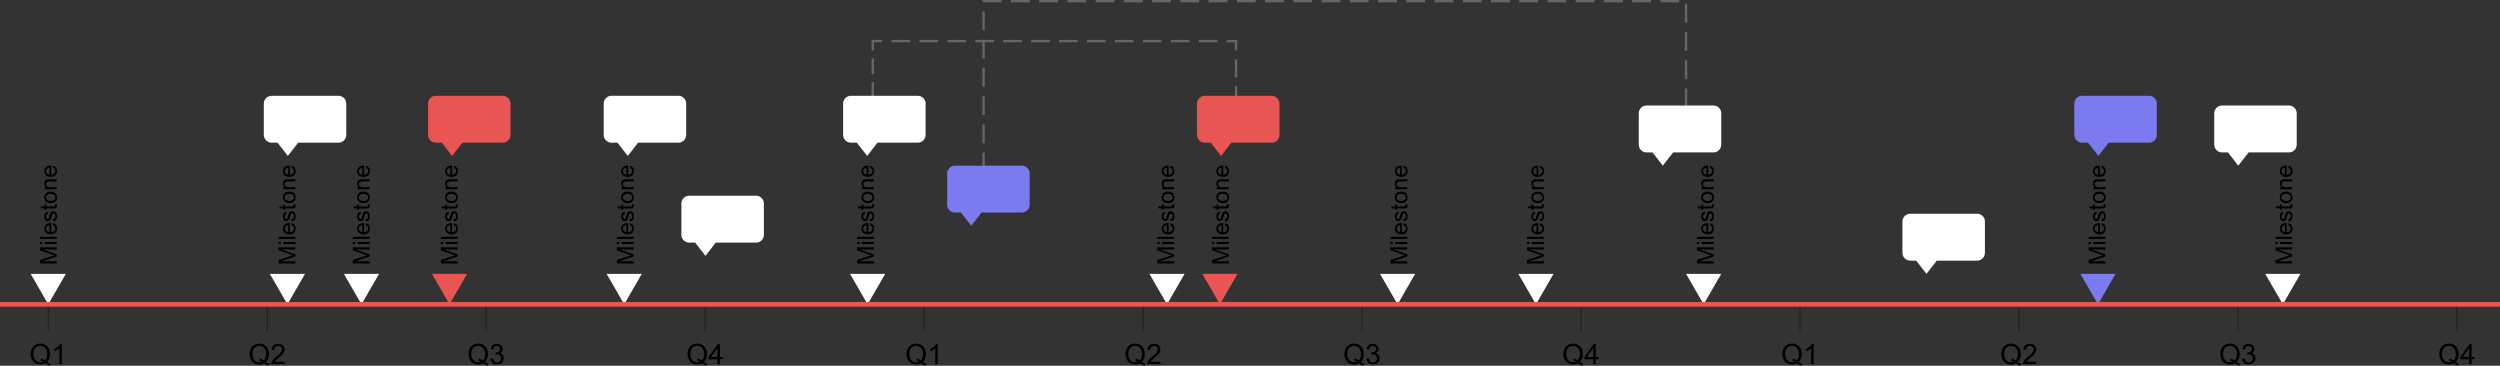 <?xml version="1.0" encoding="UTF-8"?>
<svg id="Layer_1" xmlns="http://www.w3.org/2000/svg" viewBox="0 0 3113.63 455.47">
  <rect x="0" y="0" width="3113.63" height="455.47" fill="#333333" stroke="none"/>
  <defs>
    <style>
      .cls-1, .cls-2, .cls-3, .cls-4, .cls-5, .cls-6, .cls-7 {
        fill: none;
        stroke-miterlimit: 10;
      }

      .cls-1, .cls-2, .cls-3, .cls-6, .cls-7 {
        stroke: #666;
        stroke-width: 2.93px;
      }

      .cls-8, .cls-9, .cls-10 {
        fill-rule: evenodd;
      }

      .cls-8, .cls-11 {
        fill: #fff;
      }

      .cls-9, .cls-12 {
        fill: #7b7bef;
      }

      .cls-2 {
        stroke-dasharray: 23.19 11.6;
      }

      .cls-13, .cls-10 {
        fill: #e95553;
      }

      .cls-3 {
        stroke-dasharray: 23.45 11.72;
      }

      .cls-4 {
        stroke: #231f20;
        stroke-width: 1.47px;
      }

      .cls-5 {
        stroke: #e95553;
        stroke-width: 5.86px;
      }

      .cls-6 {
        stroke-dasharray: 22.27 11.13;
      }

      .cls-7 {
        stroke-dasharray: 19.71 9.85;
      }
    </style>
  </defs>
  <polyline class="cls-3" points="2099.9 168.87 2099.9 1.47 1224.98 1.47 1224.98 243.75"/>
  <g>
    <line class="cls-1" x1="1086.99" y1="143.58" x2="1086.99" y2="131.86"/>
    <line class="cls-7" x1="1086.99" y1="122" x2="1086.99" y2="67.81"/>
    <polyline class="cls-1" points="1086.99 62.88 1086.99 51.16 1098.71 51.16"/>
    <line class="cls-2" x1="1110.31" y1="51.16" x2="1521.95" y2="51.16"/>
    <polyline class="cls-1" points="1527.74 51.16 1539.47 51.16 1539.47 62.88"/>
    <line class="cls-6" x1="1539.47" y1="74.02" x2="1539.47" y2="135.26"/>
    <line class="cls-1" x1="1539.47" y1="140.83" x2="1539.47" y2="152.55"/>
  </g>
  <g>
    <g>
      <path d="M58.46,450.81c1.55,1.06,2.97,1.84,4.28,2.34l-.98,2.32c-1.81-.65-3.61-1.68-5.41-3.09-1.87,1.04-3.93,1.56-6.18,1.56s-4.35-.55-6.2-1.65c-1.85-1.1-3.28-2.64-4.28-4.64-1-1.99-1.5-4.24-1.5-6.73s.5-4.75,1.51-6.78,2.44-3.59,4.3-4.65c1.86-1.07,3.94-1.6,6.24-1.6s4.42.55,6.29,1.66c1.87,1.11,3.29,2.65,4.27,4.64s1.47,4.23,1.47,6.72c0,2.07-.31,3.94-.94,5.59-.63,1.65-1.58,3.09-2.85,4.32ZM51.13,446.55c1.92.54,3.51,1.34,4.76,2.4,1.96-1.79,2.94-4.47,2.94-8.05,0-2.04-.35-3.82-1.04-5.34-.69-1.52-1.71-2.71-3.04-3.55-1.33-.84-2.83-1.26-4.49-1.26-2.48,0-4.55.85-6.18,2.55s-2.46,4.24-2.46,7.62.81,5.79,2.43,7.54c1.62,1.75,3.69,2.63,6.21,2.63,1.19,0,2.31-.22,3.37-.67-1.04-.67-2.14-1.16-3.3-1.44l.81-2.42Z"/>
      <path d="M77.09,453.51h-3.09v-19.7c-.74.71-1.72,1.42-2.93,2.13-1.21.71-2.29,1.24-3.25,1.6v-2.99c1.73-.81,3.24-1.8,4.53-2.95s2.21-2.28,2.75-3.37h1.99v25.28Z"/>
    </g>
    <g>
      <path d="M70.73,328.1h-20.98v-4.18l14.86-4.97c1.38-.46,2.42-.79,3.11-1-.76-.24-1.88-.61-3.36-1.12l-14.6-5.02v-3.74h20.98v2.68h-17.56l17.56,6.1v2.5l-17.86,6.07h17.86v2.68Z"/>
      <path d="M52.71,303.94h-2.96v-2.58h2.96v2.58ZM70.73,303.94h-15.2v-2.58h15.2v2.58Z"/>
      <path d="M70.73,297.53h-20.98v-2.58h20.98v2.58Z"/>
      <path d="M65.83,280.59l.33-2.66c1.56.42,2.76,1.2,3.62,2.33.86,1.14,1.29,2.59,1.29,4.35,0,2.22-.68,3.99-2.05,5.29-1.37,1.3-3.29,1.95-5.76,1.95s-4.54-.66-5.95-1.98c-1.41-1.32-2.12-3.02-2.12-5.12s.69-3.69,2.08-4.98,3.33-1.93,5.84-1.93c.15,0,.38,0,.69.01v11.33c1.67-.1,2.95-.57,3.84-1.42.89-.85,1.33-1.91,1.33-3.18,0-.95-.25-1.75-.74-2.42-.5-.67-1.29-1.2-2.38-1.59ZM61.67,289.05v-8.49c-1.28.11-2.24.44-2.88.97-.99.82-1.49,1.88-1.49,3.19,0,1.18.4,2.18,1.19,2.98.79.81,1.85,1.25,3.18,1.34Z"/>
      <path d="M66.19,275.75l-.4-2.55c1.02-.14,1.8-.54,2.35-1.2.54-.65.82-1.57.82-2.74s-.24-2.06-.72-2.63c-.48-.57-1.05-.86-1.7-.86-.58,0-1.04.25-1.37.76-.23.35-.52,1.23-.87,2.63-.48,1.89-.89,3.2-1.24,3.93-.35.73-.83,1.28-1.45,1.66-.62.38-1.3.57-2.04.57-.68,0-1.3-.16-1.88-.46-.58-.31-1.06-.73-1.44-1.27-.3-.4-.55-.95-.75-1.64-.21-.69-.31-1.43-.31-2.23,0-1.19.17-2.24.52-3.14s.81-1.57,1.4-2c.59-.43,1.37-.73,2.35-.89l.34,2.52c-.78.12-1.39.45-1.83,1s-.66,1.32-.66,2.33c0,1.18.2,2.03.59,2.53.39.51.85.76,1.37.76.33,0,.63-.1.9-.31.28-.21.51-.54.69-.99.1-.26.31-1.02.66-2.28.49-1.82.89-3.09,1.19-3.81.31-.72.76-1.29,1.35-1.7.59-.41,1.33-.62,2.2-.62s1.67.25,2.43.75c.76.5,1.35,1.22,1.76,2.17.42.95.62,2.01.62,3.21,0,1.98-.41,3.48-1.23,4.52s-2.04,1.7-3.65,1.98Z"/>
      <path d="M68.42,254.47l2.28-.37c.15.73.23,1.37.23,1.95,0,.94-.15,1.66-.44,2.18-.3.51-.68.88-1.17,1.09s-1.5.31-3.04.31h-8.74v1.89h-2v-1.89h-3.76l-1.55-2.56h5.31v-2.59h2v2.59h8.89c.73,0,1.21-.05,1.42-.14.21-.09.38-.24.5-.44s.19-.5.19-.88c0-.29-.03-.66-.1-1.13Z"/>
      <path d="M63.13,252.94c-2.81,0-4.9-.78-6.25-2.35-1.13-1.31-1.69-2.9-1.69-4.78,0-2.09.68-3.8,2.05-5.12s3.26-1.99,5.67-1.99c1.96,0,3.49.29,4.62.88s1.99,1.44,2.61,2.56.93,2.34.93,3.67c0,2.13-.68,3.85-2.05,5.16-1.36,1.31-3.33,1.97-5.9,1.97ZM63.13,250.29c1.95,0,3.4-.42,4.37-1.27.97-.85,1.45-1.92,1.45-3.21s-.49-2.34-1.46-3.19c-.97-.85-2.46-1.27-4.45-1.27-1.88,0-3.3.43-4.27,1.28-.97.85-1.45,1.92-1.45,3.18s.48,2.36,1.45,3.21c.96.85,2.42,1.27,4.37,1.27Z"/>
      <path d="M70.73,235.71h-15.2v-2.32h2.16c-1.67-1.12-2.5-2.73-2.5-4.84,0-.92.16-1.76.49-2.53.33-.77.76-1.34,1.3-1.72.53-.38,1.17-.65,1.9-.8.48-.1,1.31-.14,2.5-.14h9.35v2.58h-9.25c-1.05,0-1.83.1-2.35.3s-.94.56-1.25,1.07c-.31.51-.47,1.11-.47,1.8,0,1.1.35,2.04,1.04,2.84s2.02,1.2,3.96,1.2h8.3v2.58Z"/>
      <path d="M65.83,209.03l.33-2.66c1.56.42,2.76,1.2,3.62,2.33.86,1.14,1.29,2.59,1.29,4.35,0,2.22-.68,3.99-2.05,5.29-1.37,1.3-3.29,1.95-5.76,1.95s-4.54-.66-5.95-1.98c-1.41-1.32-2.12-3.02-2.12-5.12s.69-3.69,2.08-4.98,3.33-1.93,5.84-1.93c.15,0,.38,0,.69.01v11.33c1.67-.1,2.95-.57,3.84-1.42.89-.85,1.33-1.91,1.33-3.18,0-.95-.25-1.75-.74-2.42-.5-.67-1.29-1.2-2.38-1.59ZM61.67,217.49v-8.49c-1.28.11-2.24.44-2.88.97-.99.82-1.49,1.88-1.49,3.19,0,1.18.4,2.18,1.19,2.98.79.81,1.85,1.25,3.18,1.34Z"/>
    </g>
    <g>
      <path d="M367.91,328.1h-20.98v-4.18l14.86-4.97c1.38-.46,2.42-.79,3.11-1-.76-.24-1.88-.61-3.36-1.12l-14.6-5.02v-3.74h20.98v2.68h-17.56l17.56,6.1v2.5l-17.86,6.07h17.86v2.68Z"/>
      <path d="M349.89,303.94h-2.96v-2.58h2.96v2.58ZM367.91,303.94h-15.2v-2.58h15.2v2.58Z"/>
      <path d="M367.91,297.53h-20.98v-2.58h20.98v2.58Z"/>
      <path d="M363.01,280.59l.33-2.66c1.56.42,2.76,1.2,3.62,2.33.86,1.14,1.29,2.59,1.29,4.35,0,2.22-.68,3.99-2.05,5.29-1.37,1.3-3.29,1.95-5.76,1.95s-4.54-.66-5.95-1.98c-1.41-1.32-2.12-3.02-2.12-5.12s.69-3.69,2.08-4.98,3.33-1.93,5.84-1.93c.15,0,.38,0,.69.01v11.33c1.67-.1,2.95-.57,3.84-1.42.89-.85,1.33-1.91,1.33-3.18,0-.95-.25-1.75-.74-2.42-.5-.67-1.29-1.2-2.38-1.59ZM358.85,289.05v-8.49c-1.28.11-2.24.44-2.88.97-.99.82-1.49,1.88-1.49,3.19,0,1.18.4,2.18,1.19,2.98.79.81,1.85,1.25,3.18,1.34Z"/>
      <path d="M363.37,275.75l-.4-2.55c1.02-.14,1.8-.54,2.35-1.2.54-.65.82-1.57.82-2.74s-.24-2.06-.72-2.63c-.48-.57-1.05-.86-1.7-.86-.58,0-1.04.25-1.37.76-.23.35-.52,1.23-.87,2.63-.48,1.89-.89,3.2-1.24,3.93-.35.73-.83,1.28-1.45,1.66-.62.38-1.3.57-2.04.57-.68,0-1.3-.16-1.88-.46-.58-.31-1.06-.73-1.44-1.27-.3-.4-.55-.95-.75-1.64-.21-.69-.31-1.43-.31-2.23,0-1.19.17-2.24.52-3.14s.81-1.57,1.4-2c.59-.43,1.37-.73,2.35-.89l.34,2.52c-.78.12-1.39.45-1.83,1s-.66,1.32-.66,2.33c0,1.18.2,2.03.59,2.53.39.51.85.76,1.37.76.33,0,.63-.1.9-.31.28-.21.51-.54.69-.99.1-.26.31-1.02.66-2.28.49-1.82.89-3.09,1.19-3.81.31-.72.76-1.29,1.35-1.7.59-.41,1.33-.62,2.2-.62s1.67.25,2.43.75c.76.5,1.35,1.22,1.76,2.17.42.95.62,2.01.62,3.21,0,1.98-.41,3.48-1.23,4.52s-2.04,1.7-3.65,1.98Z"/>
      <path d="M365.6,254.47l2.28-.37c.15.73.23,1.37.23,1.95,0,.94-.15,1.66-.44,2.18-.3.51-.68.88-1.17,1.09s-1.5.31-3.04.31h-8.74v1.89h-2v-1.89h-3.76l-1.55-2.56h5.31v-2.59h2v2.59h8.89c.73,0,1.21-.05,1.42-.14.21-.09.38-.24.5-.44s.19-.5.19-.88c0-.29-.03-.66-.1-1.13Z"/>
      <path d="M360.31,252.94c-2.81,0-4.9-.78-6.25-2.35-1.13-1.31-1.69-2.9-1.69-4.78,0-2.09.68-3.8,2.05-5.12s3.26-1.99,5.67-1.99c1.96,0,3.49.29,4.62.88s1.99,1.44,2.61,2.56.93,2.34.93,3.67c0,2.13-.68,3.85-2.05,5.16-1.36,1.31-3.33,1.97-5.9,1.97ZM360.31,250.29c1.95,0,3.4-.42,4.37-1.27.97-.85,1.45-1.92,1.45-3.21s-.49-2.34-1.46-3.19c-.97-.85-2.46-1.27-4.45-1.27-1.88,0-3.3.43-4.27,1.28-.97.85-1.45,1.92-1.45,3.18s.48,2.36,1.45,3.21c.96.85,2.42,1.27,4.37,1.27Z"/>
      <path d="M367.91,235.71h-15.2v-2.32h2.16c-1.67-1.12-2.5-2.73-2.5-4.84,0-.92.16-1.76.49-2.53.33-.77.76-1.34,1.3-1.72.53-.38,1.17-.65,1.9-.8.48-.1,1.31-.14,2.5-.14h9.35v2.58h-9.25c-1.05,0-1.83.1-2.35.3s-.94.56-1.25,1.07c-.31.51-.47,1.11-.47,1.8,0,1.1.35,2.04,1.04,2.84s2.02,1.2,3.96,1.2h8.3v2.58Z"/>
      <path d="M363.01,209.03l.33-2.66c1.56.42,2.76,1.2,3.62,2.33.86,1.14,1.29,2.59,1.29,4.35,0,2.22-.68,3.99-2.05,5.29-1.37,1.3-3.29,1.95-5.76,1.95s-4.54-.66-5.95-1.98c-1.41-1.32-2.12-3.02-2.12-5.12s.69-3.69,2.08-4.98,3.33-1.93,5.84-1.93c.15,0,.38,0,.69.01v11.33c1.67-.1,2.95-.57,3.84-1.42.89-.85,1.33-1.91,1.33-3.18,0-.95-.25-1.75-.74-2.42-.5-.67-1.29-1.2-2.38-1.59ZM358.85,217.49v-8.49c-1.28.11-2.24.44-2.88.97-.99.82-1.49,1.88-1.49,3.19,0,1.18.4,2.18,1.19,2.98.79.81,1.85,1.25,3.18,1.34Z"/>
    </g>
    <g>
      <path d="M460.32,328.1h-20.98v-4.18l14.86-4.97c1.38-.46,2.42-.79,3.11-1-.76-.24-1.88-.61-3.36-1.12l-14.6-5.02v-3.74h20.98v2.68h-17.56l17.56,6.1v2.5l-17.86,6.07h17.86v2.68Z"/>
      <path d="M442.3,303.94h-2.96v-2.58h2.96v2.58ZM460.32,303.94h-15.2v-2.58h15.2v2.58Z"/>
      <path d="M460.32,297.53h-20.98v-2.58h20.98v2.58Z"/>
      <path d="M455.43,280.59l.33-2.66c1.56.42,2.76,1.2,3.62,2.33.86,1.14,1.29,2.59,1.29,4.35,0,2.22-.68,3.99-2.05,5.29-1.37,1.3-3.29,1.95-5.76,1.95s-4.54-.66-5.95-1.98c-1.41-1.32-2.12-3.02-2.12-5.12s.69-3.69,2.08-4.98,3.33-1.93,5.84-1.93c.15,0,.38,0,.69.01v11.33c1.67-.1,2.95-.57,3.84-1.42.89-.85,1.33-1.91,1.33-3.18,0-.95-.25-1.75-.74-2.42-.5-.67-1.29-1.2-2.38-1.59ZM451.26,289.05v-8.49c-1.28.11-2.24.44-2.88.97-.99.82-1.49,1.88-1.49,3.19,0,1.18.4,2.18,1.19,2.98.79.81,1.85,1.25,3.18,1.34Z"/>
      <path d="M455.79,275.75l-.4-2.55c1.02-.14,1.8-.54,2.35-1.2.54-.65.82-1.57.82-2.74s-.24-2.06-.72-2.63c-.48-.57-1.05-.86-1.7-.86-.58,0-1.04.25-1.37.76-.23.35-.52,1.23-.87,2.63-.48,1.89-.89,3.2-1.24,3.93-.35.73-.83,1.28-1.45,1.66-.62.38-1.3.57-2.04.57-.68,0-1.3-.16-1.88-.46-.58-.31-1.06-.73-1.44-1.27-.3-.4-.55-.95-.75-1.64-.21-.69-.31-1.43-.31-2.23,0-1.19.17-2.24.52-3.14s.81-1.57,1.4-2c.59-.43,1.37-.73,2.35-.89l.34,2.52c-.78.12-1.39.45-1.83,1s-.66,1.32-.66,2.33c0,1.18.2,2.03.59,2.53.39.51.85.76,1.37.76.33,0,.63-.1.9-.31.28-.21.51-.54.69-.99.1-.26.31-1.02.66-2.28.49-1.82.89-3.09,1.19-3.81.31-.72.76-1.29,1.35-1.7.59-.41,1.33-.62,2.2-.62s1.67.25,2.43.75c.76.5,1.35,1.22,1.76,2.17.42.95.62,2.01.62,3.21,0,1.98-.41,3.48-1.23,4.52s-2.04,1.7-3.65,1.98Z"/>
      <path d="M458.02,254.47l2.28-.37c.15.73.23,1.37.23,1.95,0,.94-.15,1.66-.44,2.18-.3.51-.68.88-1.17,1.09s-1.5.31-3.04.31h-8.74v1.89h-2v-1.89h-3.76l-1.55-2.56h5.31v-2.59h2v2.59h8.89c.73,0,1.21-.05,1.42-.14.21-.09.38-.24.5-.44s.19-.5.19-.88c0-.29-.03-.66-.1-1.13Z"/>
      <path d="M452.72,252.94c-2.81,0-4.9-.78-6.25-2.35-1.13-1.31-1.69-2.9-1.69-4.78,0-2.09.68-3.8,2.05-5.12s3.26-1.99,5.67-1.99c1.96,0,3.49.29,4.62.88s1.99,1.44,2.61,2.56.93,2.34.93,3.67c0,2.13-.68,3.85-2.05,5.16-1.36,1.31-3.33,1.97-5.9,1.97ZM452.72,250.29c1.95,0,3.4-.42,4.37-1.27.97-.85,1.45-1.92,1.45-3.21s-.49-2.34-1.46-3.19c-.97-.85-2.46-1.27-4.45-1.27-1.88,0-3.3.43-4.27,1.28-.97.85-1.45,1.92-1.45,3.18s.48,2.36,1.45,3.21c.96.85,2.42,1.27,4.37,1.27Z"/>
      <path d="M460.32,235.71h-15.2v-2.32h2.16c-1.67-1.12-2.5-2.73-2.5-4.84,0-.92.16-1.76.49-2.53.33-.77.76-1.34,1.3-1.72.53-.38,1.17-.65,1.9-.8.48-.1,1.31-.14,2.5-.14h9.35v2.58h-9.25c-1.05,0-1.83.1-2.35.3s-.94.56-1.25,1.07c-.31.51-.47,1.11-.47,1.8,0,1.1.35,2.04,1.04,2.84s2.02,1.2,3.96,1.2h8.3v2.58Z"/>
      <path d="M455.43,209.03l.33-2.66c1.56.42,2.76,1.2,3.62,2.33.86,1.14,1.29,2.59,1.29,4.35,0,2.22-.68,3.99-2.05,5.29-1.37,1.3-3.29,1.95-5.76,1.95s-4.54-.66-5.95-1.98c-1.41-1.32-2.12-3.02-2.12-5.12s.69-3.69,2.08-4.98,3.33-1.93,5.84-1.93c.15,0,.38,0,.69.01v11.33c1.67-.1,2.95-.57,3.84-1.42.89-.85,1.33-1.91,1.33-3.18,0-.95-.25-1.75-.74-2.42-.5-.67-1.29-1.2-2.38-1.59ZM451.26,217.49v-8.49c-1.28.11-2.24.44-2.88.97-.99.82-1.49,1.88-1.49,3.19,0,1.18.4,2.18,1.19,2.98.79.81,1.85,1.25,3.18,1.34Z"/>
    </g>
    <g>
      <path d="M569.95,328.1h-20.98v-4.18l14.86-4.97c1.38-.46,2.42-.79,3.11-1-.76-.24-1.88-.61-3.36-1.12l-14.6-5.02v-3.74h20.98v2.68h-17.56l17.56,6.1v2.5l-17.86,6.07h17.86v2.68Z"/>
      <path d="M551.93,303.94h-2.96v-2.58h2.96v2.58ZM569.95,303.94h-15.2v-2.58h15.2v2.58Z"/>
      <path d="M569.95,297.53h-20.98v-2.58h20.98v2.58Z"/>
      <path d="M565.05,280.59l.33-2.66c1.56.42,2.76,1.2,3.62,2.33.86,1.14,1.29,2.59,1.29,4.35,0,2.22-.68,3.99-2.05,5.29-1.37,1.3-3.29,1.95-5.76,1.95s-4.54-.66-5.95-1.98c-1.41-1.32-2.12-3.02-2.12-5.12s.69-3.69,2.08-4.98,3.33-1.93,5.84-1.93c.15,0,.38,0,.69.01v11.33c1.67-.1,2.95-.57,3.84-1.42.89-.85,1.33-1.91,1.33-3.18,0-.95-.25-1.75-.74-2.42-.5-.67-1.29-1.2-2.38-1.59ZM560.89,289.05v-8.49c-1.28.11-2.24.44-2.88.97-.99.82-1.49,1.88-1.49,3.19,0,1.18.4,2.18,1.19,2.98.79.81,1.85,1.25,3.18,1.34Z"/>
      <path d="M565.41,275.75l-.4-2.55c1.02-.14,1.8-.54,2.35-1.2.54-.65.82-1.57.82-2.74s-.24-2.06-.72-2.63c-.48-.57-1.05-.86-1.7-.86-.58,0-1.04.25-1.37.76-.23.35-.52,1.23-.87,2.63-.48,1.89-.89,3.2-1.24,3.93-.35.73-.83,1.28-1.45,1.66-.62.38-1.3.57-2.04.57-.68,0-1.3-.16-1.88-.46-.58-.31-1.06-.73-1.44-1.27-.3-.4-.55-.95-.75-1.64-.21-.69-.31-1.43-.31-2.23,0-1.19.17-2.24.52-3.14s.81-1.57,1.4-2c.59-.43,1.37-.73,2.35-.89l.34,2.52c-.78.12-1.39.45-1.83,1s-.66,1.32-.66,2.33c0,1.18.2,2.03.59,2.53.39.51.85.76,1.37.76.33,0,.63-.1.9-.31.28-.21.51-.54.69-.99.1-.26.31-1.02.66-2.28.49-1.82.89-3.09,1.19-3.81.31-.72.76-1.29,1.35-1.7.59-.41,1.33-.62,2.2-.62s1.67.25,2.43.75c.76.5,1.35,1.22,1.76,2.17.42.95.62,2.01.62,3.21,0,1.98-.41,3.48-1.23,4.52s-2.04,1.7-3.65,1.98Z"/>
      <path d="M567.64,254.47l2.28-.37c.15.73.23,1.37.23,1.95,0,.94-.15,1.66-.44,2.18-.3.51-.68.88-1.17,1.09s-1.5.31-3.04.31h-8.74v1.89h-2v-1.89h-3.76l-1.55-2.56h5.31v-2.59h2v2.59h8.89c.73,0,1.21-.05,1.42-.14.21-.09.38-.24.5-.44s.19-.5.19-.88c0-.29-.03-.66-.1-1.13Z"/>
      <path d="M562.35,252.94c-2.81,0-4.9-.78-6.25-2.35-1.13-1.31-1.69-2.9-1.69-4.78,0-2.09.68-3.8,2.05-5.12s3.26-1.99,5.67-1.99c1.96,0,3.49.29,4.62.88s1.99,1.44,2.61,2.56.93,2.34.93,3.67c0,2.13-.68,3.85-2.05,5.16-1.36,1.31-3.33,1.97-5.9,1.97ZM562.35,250.29c1.95,0,3.4-.42,4.37-1.27.97-.85,1.45-1.92,1.45-3.21s-.49-2.34-1.46-3.19c-.97-.85-2.46-1.27-4.45-1.27-1.88,0-3.3.43-4.27,1.28-.97.85-1.45,1.92-1.45,3.18s.48,2.36,1.45,3.21c.96.85,2.42,1.27,4.37,1.27Z"/>
      <path d="M569.95,235.71h-15.2v-2.32h2.16c-1.67-1.12-2.5-2.73-2.5-4.84,0-.92.16-1.76.49-2.53.33-.77.76-1.34,1.3-1.72.53-.38,1.17-.65,1.9-.8.48-.1,1.31-.14,2.5-.14h9.35v2.58h-9.25c-1.05,0-1.83.1-2.35.3s-.94.56-1.25,1.07c-.31.51-.47,1.11-.47,1.8,0,1.1.35,2.04,1.04,2.84s2.02,1.2,3.96,1.2h8.3v2.58Z"/>
      <path d="M565.05,209.03l.33-2.66c1.56.42,2.76,1.2,3.62,2.33.86,1.14,1.29,2.59,1.29,4.35,0,2.22-.68,3.99-2.05,5.29-1.37,1.3-3.29,1.95-5.76,1.95s-4.54-.66-5.95-1.98c-1.41-1.32-2.12-3.02-2.12-5.12s.69-3.69,2.08-4.98,3.33-1.93,5.84-1.93c.15,0,.38,0,.69.01v11.33c1.67-.1,2.95-.57,3.84-1.42.89-.85,1.33-1.91,1.33-3.18,0-.95-.25-1.75-.74-2.42-.5-.67-1.29-1.2-2.38-1.59ZM560.89,217.49v-8.49c-1.28.11-2.24.44-2.88.97-.99.82-1.49,1.88-1.49,3.19,0,1.18.4,2.18,1.19,2.98.79.81,1.85,1.25,3.18,1.34Z"/>
    </g>
    <g>
      <path d="M789.21,328.1h-20.98v-4.18l14.86-4.97c1.38-.46,2.42-.79,3.11-1-.76-.24-1.88-.61-3.36-1.12l-14.6-5.02v-3.74h20.98v2.68h-17.56l17.56,6.1v2.5l-17.86,6.07h17.86v2.68Z"/>
      <path d="M771.19,303.94h-2.96v-2.58h2.96v2.58ZM789.21,303.94h-15.2v-2.58h15.2v2.58Z"/>
      <path d="M789.21,297.53h-20.98v-2.58h20.98v2.58Z"/>
      <path d="M784.32,280.59l.33-2.66c1.56.42,2.76,1.2,3.62,2.33.86,1.14,1.29,2.59,1.29,4.35,0,2.22-.68,3.99-2.05,5.29-1.37,1.3-3.29,1.95-5.76,1.95s-4.54-.66-5.95-1.98c-1.41-1.32-2.12-3.02-2.12-5.12s.69-3.69,2.08-4.98,3.33-1.93,5.84-1.93c.15,0,.38,0,.69.01v11.33c1.67-.1,2.95-.57,3.84-1.42.89-.85,1.33-1.91,1.33-3.18,0-.95-.25-1.75-.74-2.42-.5-.67-1.29-1.2-2.38-1.59ZM780.15,289.05v-8.49c-1.28.11-2.24.44-2.88.97-.99.82-1.49,1.88-1.49,3.19,0,1.18.4,2.18,1.19,2.98.79.81,1.85,1.25,3.18,1.34Z"/>
      <path d="M784.67,275.75l-.4-2.55c1.02-.14,1.8-.54,2.35-1.2.54-.65.82-1.57.82-2.74s-.24-2.06-.72-2.63c-.48-.57-1.05-.86-1.7-.86-.58,0-1.04.25-1.37.76-.23.35-.52,1.23-.87,2.63-.48,1.89-.89,3.2-1.24,3.93-.35.73-.83,1.28-1.45,1.66-.62.38-1.3.57-2.04.57-.68,0-1.3-.16-1.88-.46-.58-.31-1.06-.73-1.44-1.27-.3-.4-.55-.95-.75-1.64-.21-.69-.31-1.43-.31-2.23,0-1.19.17-2.24.52-3.14s.81-1.57,1.4-2c.59-.43,1.37-.73,2.35-.89l.34,2.52c-.78.12-1.39.45-1.83,1s-.66,1.32-.66,2.33c0,1.18.2,2.03.59,2.53.39.51.85.76,1.37.76.33,0,.63-.1.9-.31.28-.21.51-.54.69-.99.1-.26.31-1.02.66-2.28.49-1.82.89-3.09,1.19-3.81.31-.72.76-1.29,1.35-1.7.59-.41,1.33-.62,2.2-.62s1.67.25,2.43.75c.76.5,1.35,1.22,1.76,2.17.42.95.62,2.01.62,3.21,0,1.98-.41,3.48-1.23,4.52s-2.04,1.7-3.65,1.98Z"/>
      <path d="M786.91,254.47l2.28-.37c.15.73.23,1.37.23,1.95,0,.94-.15,1.66-.44,2.18-.3.51-.68.88-1.17,1.09s-1.5.31-3.04.31h-8.74v1.89h-2v-1.89h-3.76l-1.55-2.56h5.31v-2.59h2v2.59h8.89c.73,0,1.21-.05,1.42-.14.21-.09.38-.24.5-.44s.19-.5.19-.88c0-.29-.03-.66-.1-1.13Z"/>
      <path d="M781.61,252.94c-2.81,0-4.9-.78-6.25-2.35-1.13-1.31-1.69-2.9-1.69-4.78,0-2.09.68-3.8,2.05-5.12s3.26-1.99,5.67-1.99c1.96,0,3.49.29,4.62.88s1.99,1.44,2.61,2.56.93,2.34.93,3.67c0,2.13-.68,3.85-2.05,5.16-1.36,1.31-3.33,1.97-5.9,1.97ZM781.61,250.29c1.95,0,3.4-.42,4.37-1.27.97-.85,1.45-1.92,1.45-3.21s-.49-2.34-1.46-3.19c-.97-.85-2.46-1.27-4.45-1.27-1.88,0-3.3.43-4.27,1.28-.97.85-1.45,1.92-1.45,3.18s.48,2.36,1.45,3.21c.96.85,2.42,1.27,4.37,1.27Z"/>
      <path d="M789.21,235.71h-15.2v-2.32h2.16c-1.67-1.12-2.5-2.73-2.5-4.84,0-.92.16-1.76.49-2.53.33-.77.76-1.34,1.3-1.72.53-.38,1.17-.65,1.9-.8.48-.1,1.31-.14,2.5-.14h9.35v2.58h-9.25c-1.05,0-1.83.1-2.35.3s-.94.56-1.25,1.07c-.31.51-.47,1.11-.47,1.8,0,1.1.35,2.04,1.04,2.84s2.02,1.2,3.96,1.2h8.3v2.58Z"/>
      <path d="M784.32,209.03l.33-2.66c1.56.42,2.76,1.2,3.62,2.33.86,1.14,1.29,2.59,1.29,4.35,0,2.22-.68,3.99-2.05,5.29-1.37,1.3-3.29,1.95-5.76,1.95s-4.54-.66-5.95-1.98c-1.41-1.32-2.12-3.02-2.12-5.12s.69-3.69,2.08-4.98,3.33-1.93,5.84-1.93c.15,0,.38,0,.69.01v11.33c1.67-.1,2.95-.57,3.84-1.42.89-.85,1.33-1.91,1.33-3.18,0-.95-.25-1.75-.74-2.42-.5-.67-1.29-1.2-2.38-1.59ZM780.15,217.49v-8.49c-1.28.11-2.24.44-2.88.97-.99.82-1.49,1.88-1.49,3.19,0,1.18.4,2.18,1.19,2.98.79.81,1.85,1.25,3.18,1.34Z"/>
    </g>
    <g>
      <path d="M1088.39,328.1h-20.98v-4.18l14.86-4.97c1.38-.46,2.42-.79,3.11-1-.76-.24-1.88-.61-3.36-1.12l-14.6-5.02v-3.74h20.98v2.68h-17.56l17.56,6.1v2.5l-17.86,6.07h17.86v2.68Z"/>
      <path d="M1070.38,303.94h-2.96v-2.58h2.96v2.58ZM1088.39,303.94h-15.2v-2.58h15.2v2.58Z"/>
      <path d="M1088.39,297.53h-20.98v-2.58h20.98v2.58Z"/>
      <path d="M1083.5,280.59l.33-2.66c1.56.42,2.76,1.2,3.62,2.33.86,1.14,1.29,2.59,1.29,4.35,0,2.22-.68,3.99-2.05,5.29-1.37,1.3-3.29,1.95-5.76,1.95s-4.54-.66-5.95-1.98c-1.41-1.32-2.12-3.02-2.12-5.12s.69-3.69,2.08-4.98,3.33-1.93,5.84-1.93c.15,0,.38,0,.69.01v11.33c1.67-.1,2.95-.57,3.84-1.42.89-.85,1.33-1.91,1.33-3.18,0-.95-.25-1.75-.74-2.42-.5-.67-1.29-1.2-2.38-1.59ZM1079.33,289.05v-8.49c-1.28.11-2.24.44-2.88.97-.99.82-1.49,1.88-1.49,3.19,0,1.18.4,2.18,1.19,2.98.79.81,1.85,1.25,3.18,1.34Z"/>
      <path d="M1083.86,275.75l-.4-2.55c1.02-.14,1.8-.54,2.35-1.2.54-.65.82-1.57.82-2.74s-.24-2.06-.72-2.63c-.48-.57-1.05-.86-1.7-.86-.58,0-1.04.25-1.37.76-.23.35-.52,1.23-.87,2.63-.48,1.89-.89,3.2-1.24,3.93-.35.73-.83,1.28-1.45,1.66-.62.38-1.3.57-2.04.57-.68,0-1.3-.16-1.88-.46-.58-.31-1.06-.73-1.44-1.27-.3-.4-.55-.95-.75-1.64-.21-.69-.31-1.43-.31-2.23,0-1.19.17-2.24.52-3.14s.81-1.57,1.4-2c.59-.43,1.37-.73,2.35-.89l.34,2.52c-.78.12-1.39.45-1.83,1s-.66,1.32-.66,2.33c0,1.18.2,2.03.59,2.53.39.51.85.76,1.37.76.33,0,.63-.1.9-.31.28-.21.51-.54.69-.99.1-.26.31-1.02.66-2.28.49-1.82.89-3.09,1.19-3.81.31-.72.76-1.29,1.35-1.7.59-.41,1.33-.62,2.2-.62s1.67.25,2.43.75c.76.5,1.35,1.22,1.76,2.17.42.95.62,2.01.62,3.21,0,1.98-.41,3.48-1.23,4.52s-2.04,1.7-3.65,1.98Z"/>
      <path d="M1086.09,254.47l2.28-.37c.15.73.23,1.37.23,1.95,0,.94-.15,1.66-.44,2.18-.3.51-.68.88-1.17,1.09s-1.5.31-3.04.31h-8.74v1.89h-2v-1.89h-3.76l-1.55-2.56h5.31v-2.59h2v2.59h8.89c.73,0,1.21-.05,1.42-.14.21-.09.38-.24.5-.44s.19-.5.19-.88c0-.29-.03-.66-.1-1.13Z"/>
      <path d="M1080.79,252.94c-2.81,0-4.9-.78-6.25-2.35-1.13-1.31-1.69-2.9-1.69-4.78,0-2.09.68-3.8,2.05-5.12s3.26-1.99,5.67-1.99c1.96,0,3.49.29,4.62.88s1.99,1.44,2.61,2.56.93,2.34.93,3.67c0,2.13-.68,3.85-2.05,5.16-1.36,1.31-3.33,1.97-5.9,1.97ZM1080.79,250.29c1.95,0,3.4-.42,4.37-1.27.97-.85,1.45-1.92,1.45-3.21s-.49-2.34-1.46-3.19c-.97-.85-2.46-1.27-4.45-1.27-1.88,0-3.3.43-4.27,1.28-.97.85-1.45,1.92-1.45,3.18s.48,2.36,1.45,3.21c.96.85,2.42,1.27,4.37,1.27Z"/>
      <path d="M1088.39,235.71h-15.2v-2.32h2.16c-1.67-1.12-2.5-2.73-2.5-4.84,0-.92.16-1.76.49-2.53.33-.77.76-1.34,1.3-1.72.53-.38,1.17-.65,1.9-.8.48-.1,1.31-.14,2.5-.14h9.35v2.58h-9.25c-1.05,0-1.83.1-2.35.3s-.94.56-1.25,1.07c-.31.51-.47,1.11-.47,1.8,0,1.1.35,2.04,1.04,2.84s2.02,1.2,3.96,1.2h8.3v2.58Z"/>
      <path d="M1083.5,209.03l.33-2.66c1.56.42,2.76,1.2,3.62,2.33.86,1.14,1.29,2.59,1.29,4.35,0,2.22-.68,3.99-2.05,5.29-1.37,1.3-3.29,1.95-5.76,1.95s-4.54-.66-5.95-1.98c-1.41-1.32-2.12-3.02-2.12-5.12s.69-3.69,2.08-4.98,3.33-1.93,5.84-1.93c.15,0,.38,0,.69.01v11.33c1.67-.1,2.95-.57,3.84-1.42.89-.85,1.33-1.91,1.33-3.18,0-.95-.25-1.75-.74-2.42-.5-.67-1.29-1.2-2.38-1.59ZM1079.33,217.49v-8.49c-1.28.11-2.24.44-2.88.97-.99.82-1.49,1.88-1.49,3.19,0,1.18.4,2.18,1.19,2.98.79.81,1.85,1.25,3.18,1.34Z"/>
    </g>
    <g>
      <path d="M1462.34,328.1h-20.98v-4.18l14.86-4.97c1.38-.46,2.42-.79,3.11-1-.76-.24-1.88-.61-3.36-1.12l-14.6-5.02v-3.74h20.98v2.68h-17.56l17.56,6.1v2.5l-17.86,6.07h17.86v2.68Z"/>
      <path d="M1444.33,303.94h-2.96v-2.58h2.96v2.58ZM1462.34,303.94h-15.2v-2.58h15.2v2.58Z"/>
      <path d="M1462.34,297.53h-20.98v-2.58h20.98v2.58Z"/>
      <path d="M1457.45,280.59l.33-2.66c1.56.42,2.76,1.2,3.62,2.33.86,1.14,1.29,2.59,1.29,4.35,0,2.22-.68,3.99-2.05,5.29-1.37,1.3-3.29,1.95-5.76,1.95s-4.54-.66-5.95-1.98c-1.41-1.32-2.12-3.02-2.12-5.12s.69-3.69,2.08-4.98c1.38-1.29,3.33-1.93,5.84-1.93.15,0,.38,0,.69.01v11.33c1.67-.1,2.95-.57,3.84-1.42.89-.85,1.33-1.91,1.33-3.18,0-.95-.25-1.75-.74-2.42s-1.29-1.2-2.38-1.59ZM1453.28,289.05v-8.49c-1.28.11-2.24.44-2.88.97-.99.82-1.49,1.88-1.49,3.19,0,1.18.4,2.18,1.19,2.98.79.81,1.85,1.25,3.18,1.34Z"/>
      <path d="M1457.81,275.75l-.4-2.55c1.02-.14,1.8-.54,2.35-1.2.54-.65.82-1.57.82-2.74s-.24-2.06-.72-2.63c-.48-.57-1.05-.86-1.7-.86-.58,0-1.04.25-1.37.76-.23.35-.52,1.23-.87,2.63-.48,1.89-.89,3.2-1.24,3.93-.35.73-.83,1.28-1.45,1.66s-1.29.57-2.04.57c-.68,0-1.3-.16-1.88-.46-.58-.31-1.06-.73-1.44-1.27-.3-.4-.55-.95-.75-1.64-.21-.69-.31-1.43-.31-2.23,0-1.19.17-2.24.52-3.14s.81-1.57,1.4-2c.59-.43,1.37-.73,2.35-.89l.34,2.52c-.78.12-1.39.45-1.83,1-.44.55-.66,1.32-.66,2.33,0,1.18.2,2.03.59,2.53.39.51.85.76,1.37.76.33,0,.63-.1.9-.31.28-.21.51-.54.69-.99.1-.26.31-1.02.66-2.28.49-1.82.88-3.09,1.2-3.81.31-.72.76-1.29,1.35-1.7s1.33-.62,2.2-.62,1.67.25,2.43.75c.76.5,1.34,1.22,1.76,2.17.42.95.62,2.01.62,3.21,0,1.98-.41,3.48-1.23,4.52-.82,1.04-2.04,1.7-3.65,1.98Z"/>
      <path d="M1460.04,254.47l2.28-.37c.15.73.23,1.37.23,1.95,0,.94-.15,1.66-.44,2.18-.3.51-.68.88-1.17,1.09-.48.21-1.5.31-3.04.31h-8.74v1.89h-2v-1.89h-3.76l-1.55-2.56h5.31v-2.59h2v2.59h8.89c.73,0,1.21-.05,1.42-.14.21-.09.38-.24.5-.44s.19-.5.19-.88c0-.29-.03-.66-.1-1.13Z"/>
      <path d="M1454.74,252.94c-2.81,0-4.9-.78-6.25-2.35-1.13-1.31-1.69-2.9-1.69-4.78,0-2.09.69-3.8,2.05-5.12,1.37-1.33,3.26-1.99,5.67-1.99,1.96,0,3.5.29,4.62.88s1.99,1.44,2.61,2.56.93,2.34.93,3.67c0,2.13-.68,3.85-2.05,5.16-1.36,1.31-3.33,1.97-5.9,1.97ZM1454.74,250.29c1.95,0,3.4-.42,4.37-1.27.97-.85,1.45-1.92,1.45-3.21s-.49-2.34-1.46-3.19c-.97-.85-2.46-1.27-4.45-1.27-1.88,0-3.3.43-4.27,1.28-.97.85-1.45,1.92-1.45,3.18s.48,2.36,1.45,3.21,2.42,1.27,4.37,1.27Z"/>
      <path d="M1462.34,235.71h-15.2v-2.32h2.16c-1.67-1.12-2.5-2.73-2.5-4.84,0-.92.17-1.76.49-2.53.33-.77.76-1.34,1.29-1.72.54-.38,1.17-.65,1.9-.8.48-.1,1.31-.14,2.5-.14h9.35v2.58h-9.25c-1.05,0-1.83.1-2.35.3-.52.2-.93.56-1.25,1.07-.31.51-.46,1.11-.46,1.8,0,1.1.35,2.04,1.04,2.84.7.8,2.02,1.2,3.96,1.2h8.3v2.58Z"/>
      <path d="M1457.45,209.03l.33-2.66c1.56.42,2.76,1.2,3.62,2.33.86,1.14,1.29,2.59,1.29,4.35,0,2.22-.68,3.99-2.05,5.29-1.37,1.3-3.29,1.95-5.76,1.95s-4.54-.66-5.95-1.98c-1.41-1.32-2.12-3.02-2.12-5.12s.69-3.69,2.08-4.98c1.38-1.29,3.33-1.93,5.84-1.93.15,0,.38,0,.69.01v11.33c1.67-.1,2.95-.57,3.84-1.42.89-.85,1.33-1.91,1.33-3.18,0-.95-.25-1.75-.74-2.42s-1.29-1.2-2.38-1.59ZM1453.28,217.49v-8.49c-1.28.11-2.24.44-2.88.97-.99.82-1.49,1.88-1.49,3.19,0,1.18.4,2.18,1.19,2.98.79.81,1.85,1.25,3.18,1.34Z"/>
    </g>
    <g>
      <path d="M1530.43,328.1h-20.98v-4.18l14.86-4.97c1.38-.46,2.42-.79,3.11-1-.76-.24-1.88-.61-3.36-1.12l-14.6-5.02v-3.74h20.98v2.68h-17.56l17.56,6.1v2.5l-17.86,6.07h17.86v2.68Z"/>
      <path d="M1512.41,303.94h-2.96v-2.58h2.96v2.58ZM1530.43,303.94h-15.2v-2.58h15.2v2.58Z"/>
      <path d="M1530.43,297.53h-20.98v-2.58h20.98v2.58Z"/>
      <path d="M1525.53,280.59l.33-2.66c1.56.42,2.76,1.2,3.62,2.33.86,1.14,1.29,2.59,1.29,4.35,0,2.22-.68,3.99-2.05,5.29-1.37,1.3-3.29,1.95-5.76,1.95s-4.54-.66-5.95-1.98c-1.41-1.32-2.12-3.02-2.12-5.12s.69-3.69,2.08-4.98c1.38-1.29,3.33-1.93,5.84-1.93.15,0,.38,0,.69.01v11.33c1.67-.1,2.95-.57,3.84-1.42.89-.85,1.33-1.91,1.33-3.18,0-.95-.25-1.75-.74-2.42s-1.29-1.2-2.38-1.59ZM1521.37,289.05v-8.49c-1.28.11-2.24.44-2.88.97-.99.82-1.49,1.88-1.49,3.19,0,1.18.4,2.18,1.19,2.98.79.81,1.85,1.25,3.18,1.34Z"/>
      <path d="M1525.89,275.75l-.4-2.55c1.02-.14,1.8-.54,2.35-1.2.54-.65.82-1.57.82-2.74s-.24-2.06-.72-2.63c-.48-.57-1.05-.86-1.7-.86-.58,0-1.04.25-1.37.76-.23.35-.52,1.23-.87,2.63-.48,1.89-.89,3.2-1.24,3.93-.35.73-.83,1.28-1.45,1.66s-1.29.57-2.04.57c-.68,0-1.3-.16-1.88-.46-.58-.31-1.06-.73-1.44-1.27-.3-.4-.55-.95-.75-1.64-.21-.69-.31-1.43-.31-2.23,0-1.19.17-2.24.52-3.14s.81-1.57,1.4-2c.59-.43,1.37-.73,2.35-.89l.34,2.52c-.78.12-1.39.45-1.83,1-.44.55-.66,1.32-.66,2.33,0,1.18.2,2.03.59,2.53.39.51.85.76,1.37.76.33,0,.63-.1.9-.31.28-.21.51-.54.69-.99.1-.26.31-1.02.66-2.28.49-1.82.88-3.09,1.2-3.81.31-.72.76-1.29,1.35-1.7s1.33-.62,2.2-.62,1.67.25,2.43.75c.76.5,1.34,1.22,1.76,2.17.42.95.62,2.01.62,3.21,0,1.98-.41,3.48-1.23,4.52-.82,1.04-2.04,1.7-3.65,1.98Z"/>
      <path d="M1528.12,254.47l2.28-.37c.15.73.23,1.37.23,1.95,0,.94-.15,1.66-.44,2.18-.3.51-.68.88-1.17,1.09-.48.21-1.5.31-3.04.31h-8.74v1.89h-2v-1.89h-3.76l-1.55-2.56h5.31v-2.59h2v2.59h8.89c.73,0,1.21-.05,1.42-.14.21-.09.38-.24.5-.44s.19-.5.19-.88c0-.29-.03-.66-.1-1.13Z"/>
      <path d="M1522.83,252.94c-2.81,0-4.9-.78-6.25-2.35-1.13-1.31-1.69-2.9-1.69-4.78,0-2.09.69-3.8,2.05-5.12,1.37-1.33,3.26-1.99,5.67-1.99,1.96,0,3.5.29,4.62.88s1.99,1.44,2.61,2.56.93,2.34.93,3.67c0,2.13-.68,3.85-2.05,5.16-1.36,1.31-3.33,1.97-5.9,1.97ZM1522.83,250.29c1.95,0,3.4-.42,4.37-1.27.97-.85,1.45-1.92,1.45-3.21s-.49-2.34-1.46-3.19c-.97-.85-2.46-1.27-4.45-1.27-1.88,0-3.3.43-4.27,1.28-.97.85-1.45,1.92-1.45,3.18s.48,2.36,1.45,3.21,2.42,1.27,4.37,1.27Z"/>
      <path d="M1530.43,235.71h-15.2v-2.32h2.16c-1.67-1.12-2.5-2.73-2.5-4.84,0-.92.17-1.76.49-2.53.33-.77.76-1.34,1.29-1.72.54-.38,1.17-.65,1.9-.8.48-.1,1.31-.14,2.5-.14h9.35v2.58h-9.25c-1.05,0-1.83.1-2.35.3-.52.2-.93.56-1.25,1.07-.31.51-.46,1.11-.46,1.8,0,1.1.35,2.04,1.04,2.84.7.8,2.02,1.2,3.96,1.2h8.3v2.58Z"/>
      <path d="M1525.53,209.03l.33-2.66c1.56.42,2.76,1.2,3.62,2.33.86,1.14,1.29,2.59,1.29,4.35,0,2.22-.68,3.99-2.05,5.29-1.37,1.3-3.29,1.95-5.76,1.95s-4.54-.66-5.95-1.98c-1.41-1.32-2.12-3.02-2.12-5.12s.69-3.69,2.08-4.98c1.38-1.29,3.33-1.93,5.84-1.93.15,0,.38,0,.69.01v11.33c1.67-.1,2.95-.57,3.84-1.42.89-.85,1.33-1.91,1.33-3.18,0-.95-.25-1.75-.74-2.42s-1.29-1.2-2.38-1.59ZM1521.37,217.49v-8.49c-1.28.11-2.24.44-2.88.97-.99.82-1.49,1.88-1.49,3.19,0,1.18.4,2.18,1.19,2.98.79.81,1.85,1.25,3.18,1.34Z"/>
    </g>
    <g>
      <path d="M1752.74,328.1h-20.98v-4.18l14.86-4.97c1.38-.46,2.42-.79,3.11-1-.76-.24-1.88-.61-3.36-1.12l-14.6-5.02v-3.74h20.98v2.68h-17.56l17.56,6.1v2.5l-17.86,6.07h17.86v2.68Z"/>
      <path d="M1734.72,303.94h-2.96v-2.58h2.96v2.58ZM1752.74,303.94h-15.2v-2.58h15.2v2.58Z"/>
      <path d="M1752.74,297.53h-20.98v-2.58h20.98v2.58Z"/>
      <path d="M1747.85,280.59l.33-2.66c1.56.42,2.76,1.2,3.62,2.33.86,1.14,1.29,2.59,1.29,4.35,0,2.22-.68,3.99-2.05,5.29-1.37,1.3-3.29,1.95-5.76,1.95s-4.54-.66-5.95-1.98c-1.41-1.32-2.12-3.02-2.12-5.12s.69-3.69,2.08-4.98c1.38-1.29,3.33-1.93,5.84-1.93.15,0,.38,0,.69.01v11.33c1.67-.1,2.95-.57,3.84-1.42.89-.85,1.33-1.91,1.33-3.18,0-.95-.25-1.75-.74-2.42s-1.29-1.2-2.38-1.59ZM1743.68,289.05v-8.49c-1.28.11-2.24.44-2.88.97-.99.82-1.49,1.88-1.49,3.19,0,1.18.4,2.18,1.19,2.98.79.81,1.85,1.25,3.18,1.34Z"/>
      <path d="M1748.2,275.75l-.4-2.55c1.02-.14,1.8-.54,2.35-1.2.54-.65.82-1.57.82-2.74s-.24-2.06-.72-2.63c-.48-.57-1.05-.86-1.7-.86-.58,0-1.04.25-1.37.76-.23.35-.52,1.23-.87,2.63-.48,1.89-.89,3.2-1.24,3.93-.35.73-.83,1.28-1.45,1.66s-1.29.57-2.04.57c-.68,0-1.3-.16-1.88-.46-.58-.31-1.06-.73-1.44-1.27-.3-.4-.55-.95-.75-1.64-.21-.69-.31-1.43-.31-2.23,0-1.19.17-2.24.52-3.14s.81-1.57,1.4-2c.59-.43,1.37-.73,2.35-.89l.34,2.52c-.78.12-1.39.45-1.83,1-.44.55-.66,1.32-.66,2.33,0,1.18.2,2.03.59,2.53.39.51.85.76,1.37.76.33,0,.63-.1.9-.31.28-.21.51-.54.69-.99.1-.26.31-1.02.66-2.28.49-1.82.88-3.09,1.2-3.81.31-.72.76-1.29,1.35-1.7s1.33-.62,2.2-.62,1.67.25,2.43.75c.76.5,1.34,1.22,1.76,2.17.42.95.62,2.01.62,3.21,0,1.98-.41,3.48-1.23,4.52-.82,1.04-2.04,1.7-3.65,1.98Z"/>
      <path d="M1750.44,254.47l2.28-.37c.15.73.23,1.37.23,1.95,0,.94-.15,1.66-.44,2.18-.3.51-.68.88-1.17,1.09-.48.21-1.5.31-3.04.31h-8.74v1.89h-2v-1.89h-3.76l-1.55-2.56h5.31v-2.59h2v2.59h8.89c.73,0,1.21-.05,1.42-.14.21-.09.38-.24.5-.44s.19-.5.19-.88c0-.29-.03-.66-.1-1.13Z"/>
      <path d="M1745.14,252.94c-2.81,0-4.9-.78-6.25-2.35-1.13-1.31-1.69-2.9-1.69-4.78,0-2.09.69-3.8,2.05-5.12,1.37-1.33,3.26-1.99,5.67-1.99,1.96,0,3.5.29,4.62.88s1.99,1.44,2.61,2.56.93,2.34.93,3.67c0,2.13-.68,3.85-2.05,5.16-1.36,1.31-3.33,1.97-5.9,1.97ZM1745.14,250.29c1.95,0,3.4-.42,4.37-1.27.97-.85,1.45-1.92,1.45-3.21s-.49-2.34-1.46-3.19c-.97-.85-2.46-1.27-4.45-1.27-1.88,0-3.3.43-4.27,1.28-.97.85-1.45,1.92-1.45,3.18s.48,2.36,1.45,3.21,2.42,1.27,4.37,1.27Z"/>
      <path d="M1752.74,235.71h-15.2v-2.32h2.16c-1.67-1.12-2.5-2.73-2.5-4.84,0-.92.17-1.76.49-2.53.33-.77.76-1.34,1.29-1.72.54-.38,1.17-.65,1.9-.8.48-.1,1.31-.14,2.5-.14h9.35v2.58h-9.25c-1.05,0-1.83.1-2.35.3-.52.2-.93.56-1.25,1.07-.31.51-.46,1.11-.46,1.8,0,1.1.35,2.04,1.04,2.84.7.8,2.02,1.2,3.96,1.2h8.3v2.58Z"/>
      <path d="M1747.85,209.03l.33-2.66c1.56.42,2.76,1.2,3.62,2.33.86,1.14,1.29,2.59,1.29,4.35,0,2.22-.68,3.99-2.05,5.29-1.37,1.3-3.29,1.95-5.76,1.95s-4.54-.66-5.95-1.98c-1.41-1.32-2.12-3.02-2.12-5.12s.69-3.69,2.08-4.98c1.38-1.29,3.33-1.93,5.84-1.93.15,0,.38,0,.69.01v11.33c1.67-.1,2.95-.57,3.84-1.42.89-.85,1.33-1.91,1.33-3.18,0-.95-.25-1.75-.74-2.42s-1.29-1.2-2.38-1.59ZM1743.68,217.49v-8.49c-1.28.11-2.24.44-2.88.97-.99.82-1.49,1.88-1.49,3.19,0,1.18.4,2.18,1.19,2.98.79.81,1.85,1.25,3.18,1.34Z"/>
    </g>
    <g>
      <path d="M1922.77,328.1h-20.98v-4.18l14.86-4.97c1.38-.46,2.42-.79,3.11-1-.76-.24-1.88-.61-3.36-1.12l-14.6-5.02v-3.74h20.98v2.68h-17.56l17.56,6.1v2.5l-17.86,6.07h17.86v2.68Z"/>
      <path d="M1904.75,303.94h-2.96v-2.58h2.96v2.58ZM1922.77,303.94h-15.2v-2.58h15.2v2.58Z"/>
      <path d="M1922.77,297.53h-20.98v-2.58h20.98v2.58Z"/>
      <path d="M1917.87,280.59l.33-2.66c1.56.42,2.76,1.2,3.62,2.33.86,1.14,1.29,2.59,1.29,4.35,0,2.22-.68,3.99-2.05,5.29-1.37,1.3-3.29,1.95-5.76,1.95s-4.54-.66-5.95-1.98c-1.41-1.32-2.12-3.02-2.12-5.12s.69-3.69,2.08-4.98c1.38-1.29,3.33-1.93,5.84-1.93.15,0,.38,0,.69.01v11.33c1.67-.1,2.95-.57,3.84-1.42.89-.85,1.33-1.91,1.33-3.18,0-.95-.25-1.75-.74-2.42s-1.29-1.2-2.38-1.59ZM1913.71,289.05v-8.49c-1.28.11-2.24.44-2.88.97-.99.82-1.49,1.88-1.49,3.19,0,1.18.4,2.18,1.19,2.98.79.81,1.85,1.25,3.18,1.34Z"/>
      <path d="M1918.23,275.75l-.4-2.55c1.02-.14,1.8-.54,2.35-1.2.54-.65.82-1.57.82-2.74s-.24-2.06-.72-2.63c-.48-.57-1.05-.86-1.7-.86-.58,0-1.04.25-1.37.76-.23.35-.52,1.23-.87,2.63-.48,1.89-.89,3.2-1.24,3.93-.35.73-.83,1.28-1.45,1.66s-1.29.57-2.04.57c-.68,0-1.3-.16-1.88-.46-.58-.31-1.06-.73-1.44-1.27-.3-.4-.55-.95-.75-1.64-.21-.69-.31-1.43-.31-2.23,0-1.19.17-2.24.52-3.14s.81-1.57,1.4-2c.59-.43,1.37-.73,2.35-.89l.34,2.52c-.78.12-1.39.45-1.83,1-.44.55-.66,1.32-.66,2.33,0,1.18.2,2.03.59,2.53.39.51.85.76,1.37.76.33,0,.63-.1.9-.31.28-.21.51-.54.69-.99.1-.26.31-1.02.66-2.28.49-1.82.88-3.09,1.2-3.81.31-.72.76-1.29,1.35-1.7s1.33-.62,2.2-.62,1.67.25,2.43.75c.76.5,1.34,1.22,1.76,2.17.42.95.62,2.01.62,3.21,0,1.98-.41,3.48-1.23,4.52-.82,1.04-2.04,1.7-3.65,1.98Z"/>
      <path d="M1920.46,254.47l2.28-.37c.15.73.23,1.37.23,1.95,0,.94-.15,1.66-.44,2.18-.3.51-.68.88-1.17,1.09-.48.21-1.5.31-3.04.31h-8.74v1.89h-2v-1.89h-3.76l-1.55-2.56h5.31v-2.59h2v2.59h8.89c.73,0,1.21-.05,1.42-.14.21-.09.38-.24.5-.44s.19-.5.19-.88c0-.29-.03-.66-.1-1.13Z"/>
      <path d="M1915.17,252.94c-2.81,0-4.9-.78-6.25-2.35-1.13-1.31-1.69-2.9-1.69-4.78,0-2.09.69-3.8,2.05-5.12,1.37-1.33,3.26-1.99,5.67-1.99,1.96,0,3.5.29,4.62.88s1.99,1.44,2.61,2.56.93,2.34.93,3.67c0,2.13-.68,3.85-2.05,5.16-1.36,1.31-3.33,1.97-5.9,1.97ZM1915.17,250.29c1.95,0,3.4-.42,4.37-1.27.97-.85,1.45-1.92,1.45-3.21s-.49-2.34-1.46-3.19c-.97-.85-2.46-1.27-4.45-1.27-1.88,0-3.3.43-4.27,1.28-.97.85-1.45,1.92-1.45,3.18s.48,2.36,1.45,3.21,2.42,1.27,4.37,1.27Z"/>
      <path d="M1922.77,235.71h-15.2v-2.32h2.16c-1.67-1.12-2.5-2.73-2.5-4.84,0-.92.17-1.76.49-2.53.33-.77.76-1.34,1.29-1.72.54-.38,1.17-.65,1.9-.8.48-.1,1.31-.14,2.5-.14h9.35v2.58h-9.25c-1.05,0-1.83.1-2.35.3-.52.2-.93.56-1.25,1.07-.31.51-.46,1.11-.46,1.8,0,1.1.35,2.04,1.04,2.84.7.8,2.02,1.2,3.96,1.2h8.3v2.58Z"/>
      <path d="M1917.87,209.03l.33-2.66c1.56.42,2.76,1.2,3.62,2.33.86,1.14,1.29,2.59,1.29,4.35,0,2.22-.68,3.99-2.05,5.29-1.37,1.3-3.29,1.95-5.76,1.95s-4.54-.66-5.95-1.98c-1.41-1.32-2.12-3.02-2.12-5.12s.69-3.69,2.08-4.98c1.38-1.29,3.33-1.93,5.84-1.93.15,0,.38,0,.69.01v11.33c1.67-.1,2.95-.57,3.84-1.42.89-.85,1.33-1.91,1.33-3.18,0-.95-.25-1.75-.74-2.42s-1.29-1.2-2.38-1.59ZM1913.71,217.49v-8.49c-1.28.11-2.24.44-2.88.97-.99.82-1.49,1.88-1.49,3.19,0,1.18.4,2.18,1.19,2.98.79.81,1.85,1.25,3.18,1.34Z"/>
    </g>
    <g>
      <path d="M2134.36,328.1h-20.98v-4.18l14.86-4.97c1.38-.46,2.42-.79,3.11-1-.76-.24-1.88-.61-3.36-1.12l-14.6-5.02v-3.74h20.98v2.68h-17.56l17.56,6.1v2.5l-17.86,6.07h17.86v2.68Z"/>
      <path d="M2116.34,303.94h-2.96v-2.58h2.96v2.58ZM2134.36,303.94h-15.2v-2.58h15.2v2.58Z"/>
      <path d="M2134.36,297.53h-20.98v-2.58h20.98v2.58Z"/>
      <path d="M2129.47,280.59l.33-2.66c1.56.42,2.76,1.2,3.62,2.33.86,1.14,1.29,2.59,1.29,4.35,0,2.22-.68,3.99-2.05,5.29-1.37,1.3-3.29,1.95-5.76,1.95s-4.54-.66-5.95-1.98c-1.41-1.32-2.12-3.02-2.12-5.12s.69-3.69,2.08-4.98c1.38-1.29,3.33-1.93,5.84-1.93.15,0,.38,0,.69.01v11.33c1.67-.1,2.95-.57,3.84-1.42.89-.85,1.33-1.91,1.33-3.18,0-.95-.25-1.75-.74-2.42s-1.29-1.2-2.38-1.59ZM2125.3,289.05v-8.49c-1.28.11-2.24.44-2.88.97-.99.82-1.49,1.88-1.49,3.19,0,1.18.4,2.18,1.19,2.98.79.81,1.85,1.25,3.18,1.34Z"/>
      <path d="M2129.82,275.75l-.4-2.55c1.02-.14,1.8-.54,2.35-1.2.54-.65.82-1.57.82-2.74s-.24-2.06-.72-2.63c-.48-.57-1.05-.86-1.7-.86-.58,0-1.04.25-1.37.76-.23.35-.52,1.23-.87,2.63-.48,1.89-.89,3.2-1.24,3.93-.35.73-.83,1.28-1.45,1.66s-1.29.57-2.04.57c-.68,0-1.3-.16-1.88-.46-.58-.31-1.06-.73-1.44-1.27-.3-.4-.55-.95-.75-1.64-.21-.69-.31-1.43-.31-2.23,0-1.19.17-2.24.52-3.14s.81-1.57,1.4-2c.59-.43,1.37-.73,2.35-.89l.34,2.52c-.78.12-1.39.45-1.83,1-.44.55-.66,1.32-.66,2.33,0,1.18.2,2.03.59,2.53.39.51.85.76,1.37.76.33,0,.63-.1.9-.31.28-.21.51-.54.69-.99.1-.26.31-1.02.66-2.28.49-1.82.88-3.09,1.2-3.81.31-.72.76-1.29,1.35-1.7s1.33-.62,2.2-.62,1.67.25,2.43.75c.76.5,1.34,1.22,1.76,2.17.42.95.62,2.01.62,3.21,0,1.98-.41,3.48-1.23,4.52-.82,1.04-2.04,1.7-3.65,1.98Z"/>
      <path d="M2132.06,254.47l2.28-.37c.15.73.23,1.37.23,1.95,0,.94-.15,1.66-.44,2.18-.3.51-.68.88-1.17,1.09-.48.21-1.5.31-3.04.31h-8.74v1.89h-2v-1.89h-3.76l-1.55-2.56h5.31v-2.59h2v2.59h8.89c.73,0,1.21-.05,1.42-.14.21-.09.38-.24.5-.44s.19-.5.19-.88c0-.29-.03-.66-.1-1.13Z"/>
      <path d="M2126.76,252.94c-2.81,0-4.9-.78-6.25-2.35-1.13-1.31-1.69-2.9-1.69-4.78,0-2.09.69-3.8,2.05-5.12,1.37-1.33,3.26-1.99,5.67-1.99,1.96,0,3.5.29,4.62.88s1.99,1.44,2.61,2.56.93,2.34.93,3.67c0,2.13-.68,3.85-2.05,5.16-1.36,1.31-3.33,1.97-5.9,1.97ZM2126.76,250.29c1.95,0,3.4-.42,4.37-1.27.97-.85,1.45-1.92,1.45-3.21s-.49-2.34-1.46-3.19c-.97-.85-2.46-1.27-4.45-1.27-1.88,0-3.3.43-4.27,1.28-.97.85-1.45,1.92-1.45,3.18s.48,2.36,1.45,3.21,2.42,1.27,4.37,1.27Z"/>
      <path d="M2134.36,235.71h-15.2v-2.32h2.16c-1.67-1.12-2.5-2.73-2.5-4.84,0-.92.17-1.76.49-2.53.33-.77.76-1.34,1.29-1.72.54-.38,1.17-.65,1.9-.8.48-.1,1.31-.14,2.5-.14h9.35v2.58h-9.25c-1.05,0-1.83.1-2.35.3-.52.2-.93.56-1.25,1.07-.31.51-.46,1.11-.46,1.8,0,1.1.35,2.04,1.04,2.84.7.8,2.02,1.2,3.96,1.2h8.3v2.58Z"/>
      <path d="M2129.47,209.03l.33-2.66c1.56.42,2.76,1.2,3.62,2.33.86,1.14,1.29,2.59,1.29,4.35,0,2.22-.68,3.99-2.05,5.29-1.37,1.3-3.29,1.95-5.76,1.95s-4.54-.66-5.95-1.98c-1.41-1.32-2.12-3.02-2.12-5.12s.69-3.69,2.08-4.98c1.38-1.29,3.33-1.93,5.84-1.93.15,0,.38,0,.69.01v11.33c1.67-.1,2.95-.57,3.84-1.42.89-.85,1.33-1.91,1.33-3.18,0-.95-.25-1.75-.74-2.42s-1.29-1.2-2.38-1.59ZM2125.3,217.49v-8.49c-1.28.11-2.24.44-2.88.97-.99.82-1.49,1.88-1.49,3.19,0,1.18.4,2.18,1.19,2.98.79.81,1.85,1.25,3.18,1.34Z"/>
    </g>
    <g>
      <path d="M2622.22,328.1h-20.98v-4.18l14.86-4.97c1.38-.46,2.42-.79,3.11-1-.76-.24-1.88-.61-3.36-1.12l-14.6-5.02v-3.74h20.98v2.68h-17.56l17.56,6.1v2.5l-17.86,6.07h17.86v2.68Z"/>
      <path d="M2604.2,303.94h-2.96v-2.58h2.96v2.58ZM2622.22,303.94h-15.2v-2.58h15.2v2.58Z"/>
      <path d="M2622.22,297.53h-20.98v-2.58h20.98v2.58Z"/>
      <path d="M2617.33,280.59l.33-2.66c1.56.42,2.76,1.2,3.62,2.33.86,1.14,1.29,2.59,1.29,4.35,0,2.22-.68,3.99-2.05,5.29-1.37,1.3-3.29,1.95-5.76,1.95s-4.54-.66-5.95-1.98c-1.41-1.32-2.12-3.02-2.12-5.12s.69-3.69,2.08-4.98c1.38-1.29,3.33-1.93,5.84-1.93.15,0,.38,0,.69.01v11.33c1.67-.1,2.95-.57,3.84-1.42.89-.85,1.33-1.91,1.33-3.18,0-.95-.25-1.75-.74-2.42s-1.29-1.2-2.38-1.59ZM2613.16,289.05v-8.49c-1.28.11-2.24.44-2.88.97-.99.82-1.49,1.88-1.49,3.19,0,1.18.4,2.18,1.19,2.98.79.81,1.85,1.25,3.18,1.34Z"/>
      <path d="M2617.69,275.75l-.4-2.55c1.02-.14,1.8-.54,2.35-1.2.54-.65.82-1.57.82-2.74s-.24-2.06-.72-2.63c-.48-.57-1.05-.86-1.7-.86-.58,0-1.04.25-1.37.76-.23.35-.52,1.23-.87,2.63-.48,1.89-.89,3.2-1.24,3.93-.35.73-.83,1.28-1.45,1.66s-1.29.57-2.04.57c-.68,0-1.3-.16-1.88-.46-.58-.31-1.06-.73-1.44-1.27-.3-.4-.55-.95-.75-1.64-.21-.69-.31-1.43-.31-2.23,0-1.19.17-2.24.52-3.14s.81-1.57,1.4-2c.59-.43,1.37-.73,2.35-.89l.34,2.52c-.78.12-1.39.45-1.83,1-.44.55-.66,1.32-.66,2.33,0,1.18.2,2.03.59,2.53.39.51.85.76,1.37.76.33,0,.63-.1.9-.31.28-.21.51-.54.69-.99.1-.26.31-1.02.66-2.28.49-1.82.88-3.09,1.2-3.81.31-.72.76-1.29,1.35-1.7s1.33-.62,2.2-.62,1.67.25,2.43.75c.76.5,1.34,1.22,1.76,2.17.42.95.62,2.01.62,3.21,0,1.98-.41,3.48-1.23,4.52-.82,1.04-2.04,1.7-3.65,1.98Z"/>
      <path d="M2619.92,254.47l2.28-.37c.15.73.23,1.37.23,1.95,0,.94-.15,1.66-.44,2.18-.3.51-.68.88-1.17,1.09-.48.21-1.5.31-3.04.31h-8.74v1.89h-2v-1.89h-3.76l-1.55-2.56h5.31v-2.59h2v2.59h8.89c.73,0,1.21-.05,1.42-.14.21-.09.38-.24.5-.44s.19-.5.19-.88c0-.29-.03-.66-.1-1.13Z"/>
      <path d="M2614.62,252.94c-2.81,0-4.9-.78-6.25-2.35-1.13-1.31-1.69-2.9-1.69-4.78,0-2.09.69-3.8,2.05-5.12,1.37-1.33,3.26-1.99,5.67-1.99,1.96,0,3.5.29,4.62.88s1.99,1.44,2.61,2.56.93,2.34.93,3.67c0,2.13-.68,3.85-2.05,5.16-1.36,1.31-3.33,1.97-5.9,1.97ZM2614.62,250.29c1.95,0,3.4-.42,4.37-1.27.97-.85,1.45-1.92,1.45-3.21s-.49-2.34-1.46-3.19c-.97-.85-2.46-1.27-4.45-1.27-1.88,0-3.3.43-4.27,1.28-.97.85-1.45,1.92-1.45,3.18s.48,2.36,1.45,3.21,2.42,1.27,4.37,1.27Z"/>
      <path d="M2622.22,235.71h-15.2v-2.32h2.16c-1.67-1.12-2.5-2.73-2.5-4.84,0-.92.17-1.76.49-2.53.33-.77.76-1.34,1.29-1.72.54-.38,1.17-.65,1.9-.8.48-.1,1.31-.14,2.5-.14h9.35v2.58h-9.25c-1.05,0-1.83.1-2.35.3-.52.2-.93.56-1.25,1.07-.31.51-.46,1.11-.46,1.8,0,1.1.35,2.04,1.04,2.84.7.8,2.02,1.2,3.96,1.2h8.3v2.58Z"/>
      <path d="M2617.33,209.03l.33-2.66c1.56.42,2.76,1.2,3.62,2.33.86,1.14,1.29,2.59,1.29,4.35,0,2.22-.68,3.99-2.05,5.29-1.37,1.3-3.29,1.95-5.76,1.95s-4.54-.66-5.95-1.98c-1.41-1.32-2.12-3.02-2.12-5.12s.69-3.69,2.08-4.98c1.38-1.29,3.33-1.93,5.84-1.93.15,0,.38,0,.69.01v11.33c1.67-.1,2.95-.57,3.84-1.42.89-.85,1.33-1.91,1.33-3.18,0-.95-.25-1.75-.74-2.42s-1.29-1.2-2.38-1.59ZM2613.16,217.49v-8.49c-1.28.11-2.24.44-2.88.97-.99.82-1.49,1.88-1.49,3.19,0,1.18.4,2.18,1.19,2.98.79.81,1.85,1.25,3.18,1.34Z"/>
    </g>
    <g>
      <path d="M2854.87,328.1h-20.98v-4.18l14.86-4.97c1.38-.46,2.42-.79,3.11-1-.76-.24-1.88-.61-3.36-1.12l-14.6-5.02v-3.74h20.98v2.68h-17.56l17.56,6.1v2.5l-17.86,6.07h17.86v2.68Z"/>
      <path d="M2836.85,303.94h-2.96v-2.58h2.96v2.58ZM2854.87,303.94h-15.2v-2.58h15.2v2.58Z"/>
      <path d="M2854.87,297.53h-20.98v-2.58h20.98v2.58Z"/>
      <path d="M2849.98,280.59l.33-2.66c1.56.42,2.76,1.2,3.62,2.33.86,1.14,1.29,2.59,1.29,4.35,0,2.22-.68,3.99-2.05,5.29-1.37,1.3-3.29,1.95-5.76,1.95s-4.54-.66-5.95-1.98c-1.41-1.32-2.12-3.02-2.12-5.12s.69-3.69,2.08-4.98c1.38-1.29,3.33-1.93,5.84-1.93.15,0,.38,0,.69.01v11.33c1.67-.1,2.95-.57,3.84-1.42.89-.85,1.33-1.91,1.33-3.18,0-.95-.25-1.75-.74-2.42s-1.29-1.2-2.38-1.59ZM2845.81,289.05v-8.49c-1.28.11-2.24.44-2.88.97-.99.82-1.49,1.88-1.49,3.19,0,1.18.4,2.18,1.19,2.98.79.81,1.85,1.25,3.18,1.34Z"/>
      <path d="M2850.33,275.75l-.4-2.55c1.02-.14,1.8-.54,2.35-1.2.54-.65.82-1.57.82-2.74s-.24-2.06-.72-2.63c-.48-.57-1.05-.86-1.7-.86-.58,0-1.04.25-1.37.76-.23.35-.52,1.23-.87,2.63-.48,1.89-.89,3.2-1.24,3.93-.35.73-.83,1.28-1.45,1.66s-1.29.57-2.04.57c-.68,0-1.3-.16-1.88-.46-.58-.31-1.06-.73-1.44-1.27-.3-.4-.55-.95-.75-1.64-.21-.69-.31-1.43-.31-2.23,0-1.19.17-2.24.52-3.14s.81-1.57,1.4-2c.59-.43,1.37-.73,2.35-.89l.34,2.52c-.78.12-1.39.45-1.83,1-.44.55-.66,1.32-.66,2.33,0,1.18.2,2.03.59,2.53.39.51.85.76,1.37.76.33,0,.63-.1.9-.31.28-.21.51-.54.69-.99.1-.26.31-1.02.66-2.28.49-1.82.88-3.09,1.2-3.81.31-.72.76-1.29,1.35-1.7s1.33-.62,2.2-.62,1.67.25,2.43.75c.76.5,1.34,1.22,1.76,2.17.42.95.62,2.01.62,3.21,0,1.98-.41,3.48-1.23,4.52-.82,1.04-2.04,1.7-3.65,1.98Z"/>
      <path d="M2852.57,254.47l2.28-.37c.15.73.23,1.37.23,1.95,0,.94-.15,1.66-.44,2.18-.3.51-.68.88-1.17,1.09-.48.21-1.5.31-3.04.31h-8.74v1.89h-2v-1.89h-3.76l-1.55-2.56h5.31v-2.59h2v2.59h8.89c.73,0,1.21-.05,1.42-.14.21-.09.38-.24.5-.44s.19-.5.19-.88c0-.29-.03-.66-.1-1.13Z"/>
      <path d="M2847.27,252.94c-2.81,0-4.9-.78-6.25-2.35-1.13-1.31-1.69-2.9-1.69-4.78,0-2.09.69-3.8,2.05-5.12,1.37-1.33,3.26-1.99,5.67-1.99,1.96,0,3.5.29,4.62.88s1.99,1.44,2.61,2.56.93,2.34.93,3.67c0,2.13-.68,3.85-2.05,5.16-1.36,1.31-3.33,1.97-5.9,1.97ZM2847.27,250.29c1.95,0,3.4-.42,4.37-1.27.97-.85,1.45-1.92,1.45-3.21s-.49-2.34-1.46-3.19c-.97-.85-2.46-1.27-4.45-1.27-1.88,0-3.3.43-4.27,1.28-.97.85-1.45,1.92-1.45,3.18s.48,2.36,1.45,3.21,2.42,1.27,4.37,1.27Z"/>
      <path d="M2854.87,235.71h-15.2v-2.32h2.16c-1.67-1.12-2.5-2.73-2.5-4.84,0-.92.17-1.76.49-2.53.33-.77.76-1.34,1.29-1.72.54-.38,1.17-.65,1.9-.8.48-.1,1.31-.14,2.5-.14h9.35v2.58h-9.25c-1.05,0-1.83.1-2.35.3-.52.2-.93.56-1.25,1.07-.31.51-.46,1.11-.46,1.8,0,1.1.35,2.04,1.04,2.84.7.8,2.02,1.2,3.96,1.2h8.3v2.58Z"/>
      <path d="M2849.98,209.03l.33-2.66c1.56.42,2.76,1.2,3.62,2.33.86,1.14,1.29,2.59,1.29,4.35,0,2.22-.68,3.99-2.05,5.29-1.37,1.3-3.29,1.95-5.76,1.95s-4.54-.66-5.95-1.98c-1.41-1.32-2.12-3.02-2.12-5.12s.69-3.69,2.08-4.98c1.38-1.29,3.33-1.93,5.84-1.93.15,0,.38,0,.69.01v11.33c1.67-.1,2.95-.57,3.84-1.42.89-.85,1.33-1.91,1.33-3.18,0-.95-.25-1.75-.74-2.42s-1.29-1.2-2.38-1.59ZM2845.81,217.49v-8.49c-1.28.11-2.24.44-2.88.97-.99.82-1.49,1.88-1.49,3.19,0,1.18.4,2.18,1.19,2.98.79.81,1.85,1.25,3.18,1.34Z"/>
    </g>
    <g>
      <path d="M331.17,450.81c1.55,1.06,2.97,1.84,4.28,2.34l-.98,2.32c-1.81-.65-3.61-1.68-5.41-3.09-1.87,1.04-3.93,1.56-6.18,1.56s-4.35-.55-6.2-1.65c-1.85-1.1-3.28-2.64-4.28-4.64-1-1.99-1.5-4.24-1.5-6.73s.5-4.75,1.51-6.78,2.44-3.59,4.3-4.65c1.86-1.07,3.94-1.6,6.24-1.6s4.42.55,6.29,1.66c1.87,1.11,3.29,2.65,4.27,4.64s1.47,4.23,1.47,6.72c0,2.07-.31,3.94-.94,5.59-.63,1.65-1.58,3.09-2.85,4.32ZM323.84,446.55c1.92.54,3.51,1.34,4.76,2.4,1.96-1.79,2.94-4.47,2.94-8.05,0-2.04-.35-3.82-1.04-5.34-.69-1.52-1.71-2.71-3.04-3.55-1.33-.84-2.83-1.26-4.49-1.26-2.48,0-4.55.85-6.18,2.55s-2.46,4.24-2.46,7.62.81,5.79,2.43,7.54c1.62,1.75,3.69,2.63,6.21,2.63,1.19,0,2.31-.22,3.37-.67-1.04-.67-2.14-1.16-3.3-1.44l.81-2.42Z"/>
      <path d="M354.41,450.54v2.97h-16.64c-.02-.74.1-1.46.36-2.15.42-1.13,1.1-2.25,2.04-3.35.93-1.1,2.28-2.37,4.04-3.81,2.74-2.24,4.59-4.02,5.55-5.33.96-1.31,1.44-2.55,1.44-3.72s-.44-2.26-1.31-3.1-2.02-1.26-3.43-1.26c-1.49,0-2.68.45-3.57,1.34-.89.89-1.35,2.13-1.36,3.71l-3.18-.33c.22-2.37,1.04-4.18,2.46-5.42,1.42-1.24,3.33-1.86,5.72-1.86s4.33.67,5.74,2.01c1.41,1.34,2.11,3,2.11,4.98,0,1.01-.21,2-.62,2.97-.41.97-1.1,2-2.05,3.07s-2.54,2.55-4.77,4.43c-1.85,1.56-3.05,2.61-3.57,3.17-.53.56-.96,1.11-1.31,1.67h12.35Z"/>
    </g>
    <g>
      <path d="M603.88,450.81c1.55,1.06,2.97,1.84,4.28,2.34l-.98,2.32c-1.81-.65-3.61-1.68-5.41-3.09-1.87,1.04-3.93,1.56-6.18,1.56s-4.35-.55-6.2-1.65c-1.85-1.1-3.28-2.64-4.28-4.64-1-1.99-1.5-4.24-1.5-6.73s.5-4.75,1.51-6.78,2.44-3.59,4.3-4.65c1.86-1.07,3.94-1.6,6.24-1.6s4.42.55,6.29,1.66c1.87,1.11,3.29,2.65,4.27,4.64s1.47,4.23,1.47,6.72c0,2.07-.31,3.94-.94,5.59-.63,1.65-1.58,3.09-2.85,4.32ZM596.55,446.55c1.92.54,3.51,1.34,4.76,2.4,1.96-1.79,2.94-4.47,2.94-8.05,0-2.04-.35-3.82-1.04-5.34-.69-1.52-1.71-2.71-3.04-3.55-1.33-.84-2.83-1.26-4.49-1.26-2.48,0-4.55.85-6.18,2.55s-2.46,4.24-2.46,7.62.81,5.79,2.43,7.54c1.62,1.75,3.69,2.63,6.21,2.63,1.19,0,2.31-.22,3.37-.67-1.04-.67-2.14-1.16-3.3-1.44l.81-2.42Z"/>
      <path d="M610.89,446.86l3.09-.41c.35,1.75.96,3.01,1.81,3.79.85.77,1.89,1.16,3.12,1.16,1.45,0,2.68-.5,3.68-1.51,1-1.01,1.5-2.25,1.5-3.74s-.46-2.59-1.39-3.51c-.93-.92-2.11-1.38-3.54-1.38-.58,0-1.31.12-2.18.34l.34-2.71c.21.02.37.04.5.04,1.32,0,2.5-.34,3.55-1.03,1.05-.69,1.58-1.75,1.58-3.18,0-1.13-.38-2.07-1.15-2.82-.77-.74-1.76-1.12-2.97-1.12s-2.2.38-3.01,1.13c-.8.76-1.32,1.89-1.55,3.4l-3.09-.55c.38-2.07,1.24-3.68,2.58-4.82,1.34-1.14,3.01-1.71,5-1.71,1.37,0,2.64.29,3.8.88s2.04,1.39,2.65,2.41c.61,1.02.92,2.1.92,3.25s-.29,2.08-.88,2.97c-.58.89-1.45,1.6-2.59,2.13,1.49.34,2.65,1.06,3.47,2.14s1.24,2.44,1.24,4.06c0,2.2-.8,4.06-2.4,5.59-1.6,1.53-3.63,2.29-6.08,2.29-2.21,0-4.04-.66-5.5-1.97-1.46-1.32-2.29-3.02-2.5-5.12Z"/>
    </g>
    <g>
      <path d="M876.6,450.81c1.55,1.06,2.97,1.84,4.28,2.34l-.98,2.32c-1.81-.65-3.61-1.68-5.41-3.09-1.87,1.04-3.93,1.56-6.18,1.56s-4.35-.55-6.2-1.65c-1.85-1.1-3.28-2.64-4.28-4.64-1-1.99-1.5-4.24-1.5-6.73s.5-4.75,1.51-6.78,2.44-3.59,4.3-4.65c1.86-1.07,3.94-1.6,6.24-1.6s4.42.55,6.29,1.66c1.87,1.11,3.29,2.65,4.27,4.64s1.47,4.23,1.47,6.72c0,2.07-.31,3.94-.94,5.59-.63,1.65-1.58,3.09-2.85,4.32ZM869.26,446.55c1.92.54,3.51,1.34,4.76,2.4,1.96-1.79,2.94-4.47,2.94-8.05,0-2.04-.35-3.82-1.04-5.34-.69-1.52-1.71-2.71-3.04-3.55-1.33-.84-2.83-1.26-4.49-1.26-2.48,0-4.55.85-6.18,2.55s-2.46,4.24-2.46,7.62.81,5.79,2.43,7.54c1.62,1.75,3.69,2.63,6.21,2.63,1.19,0,2.31-.22,3.37-.67-1.04-.67-2.14-1.16-3.3-1.44l.81-2.42Z"/>
      <path d="M893.49,453.51v-6.03h-10.92v-2.83l11.49-16.32h2.52v16.32h3.4v2.83h-3.4v6.03h-3.09ZM893.49,444.65v-11.35l-7.88,11.35h7.88Z"/>
    </g>
    <g>
      <path d="M1149.31,450.81c1.55,1.06,2.97,1.84,4.28,2.34l-.98,2.32c-1.81-.65-3.61-1.68-5.41-3.09-1.87,1.04-3.93,1.56-6.18,1.56s-4.35-.55-6.2-1.65c-1.85-1.1-3.28-2.64-4.28-4.64-1-1.99-1.5-4.24-1.5-6.73s.5-4.75,1.51-6.78,2.44-3.59,4.3-4.65c1.86-1.07,3.94-1.6,6.24-1.6s4.42.55,6.29,1.66c1.87,1.11,3.29,2.65,4.27,4.64s1.47,4.23,1.47,6.72c0,2.07-.31,3.94-.94,5.59-.63,1.65-1.58,3.09-2.85,4.32ZM1141.98,446.55c1.92.54,3.51,1.34,4.76,2.4,1.96-1.79,2.94-4.47,2.94-8.05,0-2.04-.35-3.82-1.04-5.34-.69-1.52-1.71-2.71-3.04-3.55-1.33-.84-2.83-1.26-4.49-1.26-2.48,0-4.55.85-6.18,2.55s-2.46,4.24-2.46,7.62.81,5.79,2.43,7.54c1.62,1.75,3.69,2.63,6.21,2.63,1.19,0,2.31-.22,3.37-.67-1.04-.67-2.14-1.16-3.3-1.44l.81-2.42Z"/>
      <path d="M1167.94,453.51h-3.09v-19.7c-.74.71-1.72,1.42-2.93,2.13-1.21.71-2.29,1.24-3.25,1.6v-2.99c1.73-.81,3.24-1.8,4.53-2.95s2.21-2.28,2.75-3.37h1.99v25.28Z"/>
    </g>
    <g>
      <path d="M1422.02,450.81c1.55,1.06,2.97,1.84,4.28,2.34l-.98,2.32c-1.81-.65-3.61-1.68-5.41-3.09-1.87,1.04-3.93,1.56-6.18,1.56s-4.34-.55-6.2-1.65c-1.85-1.1-3.28-2.64-4.29-4.64s-1.5-4.24-1.5-6.73.5-4.75,1.51-6.78,2.44-3.59,4.3-4.65c1.86-1.07,3.94-1.6,6.24-1.6s4.42.55,6.29,1.66c1.87,1.11,3.29,2.65,4.27,4.64s1.47,4.23,1.47,6.72c0,2.07-.32,3.94-.95,5.59s-1.58,3.09-2.85,4.32ZM1414.69,446.55c1.92.54,3.51,1.34,4.76,2.4,1.96-1.79,2.94-4.47,2.94-8.05,0-2.04-.35-3.82-1.04-5.34-.69-1.52-1.71-2.71-3.04-3.55-1.33-.84-2.83-1.26-4.49-1.26-2.48,0-4.55.85-6.18,2.55-1.64,1.7-2.46,4.24-2.46,7.62s.81,5.79,2.43,7.54c1.62,1.75,3.69,2.63,6.21,2.63,1.19,0,2.31-.22,3.37-.67-1.04-.67-2.14-1.16-3.3-1.44l.81-2.42Z"/>
      <path d="M1445.26,450.54v2.97h-16.64c-.02-.74.1-1.46.36-2.15.42-1.13,1.1-2.25,2.04-3.35.93-1.1,2.28-2.37,4.04-3.81,2.74-2.24,4.59-4.02,5.55-5.33.96-1.31,1.44-2.55,1.44-3.72s-.44-2.26-1.31-3.1c-.88-.84-2.02-1.26-3.43-1.26-1.49,0-2.68.45-3.57,1.34-.89.89-1.35,2.13-1.36,3.71l-3.18-.33c.22-2.37,1.04-4.18,2.46-5.42s3.33-1.86,5.72-1.86,4.33.67,5.74,2.01c1.41,1.34,2.11,3,2.11,4.98,0,1.01-.21,2-.62,2.97-.41.97-1.1,2-2.05,3.07-.96,1.08-2.54,2.55-4.77,4.43-1.85,1.56-3.04,2.61-3.57,3.17-.53.56-.96,1.11-1.3,1.67h12.35Z"/>
    </g>
    <g>
      <path d="M1694.73,450.81c1.55,1.06,2.97,1.84,4.28,2.34l-.98,2.32c-1.81-.65-3.61-1.68-5.41-3.09-1.87,1.04-3.93,1.56-6.18,1.56s-4.34-.55-6.2-1.65c-1.85-1.1-3.28-2.64-4.29-4.64s-1.5-4.24-1.5-6.73.5-4.75,1.51-6.78,2.44-3.59,4.3-4.65c1.86-1.07,3.94-1.6,6.24-1.6s4.42.55,6.29,1.66c1.87,1.11,3.29,2.65,4.27,4.64s1.47,4.23,1.47,6.72c0,2.07-.32,3.94-.95,5.59s-1.58,3.09-2.85,4.32ZM1687.4,446.55c1.92.54,3.51,1.34,4.76,2.4,1.96-1.79,2.94-4.47,2.94-8.05,0-2.04-.35-3.82-1.04-5.34-.69-1.52-1.71-2.71-3.04-3.55-1.33-.84-2.83-1.26-4.49-1.26-2.48,0-4.55.85-6.18,2.55-1.64,1.7-2.46,4.24-2.46,7.62s.81,5.79,2.43,7.54c1.62,1.75,3.69,2.63,6.21,2.63,1.19,0,2.31-.22,3.37-.67-1.04-.67-2.14-1.16-3.3-1.44l.81-2.42Z"/>
      <path d="M1701.74,446.86l3.09-.41c.35,1.75.96,3.01,1.81,3.79.85.77,1.89,1.16,3.12,1.16,1.45,0,2.68-.5,3.68-1.51,1-1.01,1.5-2.25,1.5-3.74s-.46-2.59-1.39-3.51c-.93-.92-2.11-1.38-3.54-1.38-.58,0-1.31.12-2.18.34l.34-2.71c.21.02.37.04.5.04,1.32,0,2.5-.34,3.56-1.03,1.05-.69,1.58-1.75,1.58-3.18,0-1.13-.38-2.07-1.15-2.82-.77-.74-1.76-1.12-2.97-1.12s-2.2.38-3.01,1.13c-.8.76-1.32,1.89-1.54,3.4l-3.09-.55c.38-2.07,1.24-3.68,2.58-4.82s3.01-1.71,5-1.71c1.37,0,2.64.29,3.79.88s2.04,1.39,2.65,2.41c.61,1.02.92,2.1.92,3.25s-.29,2.08-.88,2.97c-.58.89-1.45,1.6-2.59,2.13,1.49.34,2.64,1.06,3.47,2.14s1.24,2.44,1.24,4.06c0,2.2-.8,4.06-2.4,5.59-1.6,1.53-3.63,2.29-6.08,2.29-2.21,0-4.04-.66-5.5-1.97s-2.29-3.02-2.5-5.12Z"/>
    </g>
    <g>
      <path d="M1967.45,450.81c1.55,1.06,2.97,1.84,4.28,2.34l-.98,2.32c-1.81-.65-3.61-1.68-5.41-3.09-1.87,1.04-3.93,1.56-6.18,1.56s-4.34-.55-6.2-1.65c-1.85-1.1-3.28-2.64-4.29-4.64s-1.5-4.24-1.5-6.73.5-4.75,1.51-6.78,2.44-3.59,4.3-4.65c1.86-1.07,3.94-1.6,6.24-1.6s4.42.55,6.29,1.66c1.87,1.11,3.29,2.65,4.27,4.64s1.47,4.23,1.47,6.72c0,2.07-.32,3.94-.95,5.59s-1.58,3.09-2.85,4.32ZM1960.11,446.55c1.92.54,3.51,1.34,4.76,2.4,1.96-1.79,2.94-4.47,2.94-8.05,0-2.04-.35-3.82-1.04-5.34-.69-1.52-1.71-2.71-3.04-3.55-1.33-.84-2.83-1.26-4.49-1.26-2.48,0-4.55.85-6.18,2.55-1.64,1.7-2.46,4.24-2.46,7.62s.81,5.79,2.43,7.54c1.62,1.75,3.69,2.63,6.21,2.63,1.19,0,2.31-.22,3.37-.67-1.04-.67-2.14-1.16-3.3-1.44l.81-2.42Z"/>
      <path d="M1984.35,453.51v-6.03h-10.92v-2.83l11.49-16.32h2.53v16.32h3.4v2.83h-3.4v6.03h-3.09ZM1984.35,444.65v-11.35l-7.88,11.35h7.88Z"/>
    </g>
    <g>
      <path d="M2240.16,450.81c1.55,1.06,2.97,1.84,4.28,2.34l-.98,2.32c-1.81-.65-3.61-1.68-5.41-3.09-1.87,1.04-3.93,1.56-6.18,1.56s-4.34-.55-6.2-1.65c-1.85-1.1-3.28-2.64-4.29-4.64s-1.5-4.24-1.5-6.73.5-4.75,1.51-6.78,2.44-3.59,4.3-4.65c1.86-1.07,3.94-1.6,6.24-1.6s4.42.55,6.29,1.66c1.87,1.11,3.29,2.65,4.27,4.64s1.47,4.23,1.47,6.72c0,2.07-.32,3.94-.95,5.59s-1.58,3.09-2.85,4.32ZM2232.83,446.55c1.92.54,3.51,1.34,4.76,2.4,1.96-1.79,2.94-4.47,2.94-8.05,0-2.04-.35-3.82-1.04-5.34-.69-1.52-1.71-2.71-3.04-3.55-1.33-.84-2.83-1.26-4.49-1.26-2.48,0-4.55.85-6.18,2.55-1.64,1.7-2.46,4.24-2.46,7.62s.81,5.79,2.43,7.54c1.62,1.75,3.69,2.63,6.21,2.63,1.19,0,2.31-.22,3.37-.67-1.04-.67-2.14-1.16-3.3-1.44l.81-2.42Z"/>
      <path d="M2258.79,453.51h-3.09v-19.7c-.74.71-1.72,1.42-2.93,2.13s-2.29,1.24-3.25,1.6v-2.99c1.73-.81,3.24-1.8,4.53-2.95,1.29-1.16,2.21-2.28,2.75-3.37h1.99v25.28Z"/>
    </g>
    <g>
      <path d="M2512.87,450.81c1.55,1.06,2.97,1.84,4.28,2.34l-.98,2.32c-1.81-.65-3.61-1.68-5.41-3.09-1.87,1.04-3.93,1.56-6.18,1.56s-4.34-.55-6.2-1.65c-1.85-1.1-3.28-2.64-4.29-4.64s-1.5-4.24-1.5-6.73.5-4.75,1.51-6.78,2.44-3.59,4.3-4.65c1.86-1.07,3.94-1.6,6.24-1.6s4.42.55,6.29,1.66c1.87,1.11,3.29,2.65,4.27,4.64s1.47,4.23,1.47,6.72c0,2.07-.32,3.94-.95,5.59s-1.58,3.09-2.85,4.32ZM2505.54,446.55c1.92.54,3.51,1.34,4.76,2.4,1.96-1.79,2.94-4.47,2.94-8.05,0-2.04-.35-3.82-1.04-5.34-.69-1.52-1.71-2.71-3.04-3.55-1.33-.84-2.83-1.26-4.49-1.26-2.48,0-4.55.85-6.18,2.55-1.64,1.7-2.46,4.24-2.46,7.62s.81,5.79,2.43,7.54c1.62,1.75,3.69,2.63,6.21,2.63,1.19,0,2.31-.22,3.37-.67-1.04-.67-2.14-1.16-3.3-1.44l.81-2.42Z"/>
      <path d="M2536.11,450.54v2.97h-16.64c-.02-.74.1-1.46.36-2.15.42-1.13,1.1-2.25,2.04-3.35.93-1.1,2.28-2.37,4.04-3.81,2.74-2.24,4.59-4.02,5.55-5.33.96-1.31,1.44-2.55,1.44-3.72s-.44-2.26-1.31-3.1c-.88-.84-2.02-1.26-3.43-1.26-1.49,0-2.68.45-3.57,1.34-.89.89-1.35,2.13-1.36,3.71l-3.18-.33c.22-2.37,1.04-4.18,2.46-5.42s3.33-1.86,5.72-1.86,4.33.67,5.74,2.01c1.41,1.34,2.11,3,2.11,4.98,0,1.01-.21,2-.62,2.97-.41.97-1.1,2-2.05,3.07-.96,1.08-2.54,2.55-4.77,4.43-1.85,1.56-3.04,2.61-3.57,3.17-.53.56-.96,1.11-1.3,1.67h12.35Z"/>
    </g>
    <g>
      <path d="M2785.58,450.81c1.55,1.06,2.97,1.84,4.28,2.34l-.98,2.32c-1.81-.65-3.61-1.68-5.41-3.09-1.87,1.04-3.93,1.56-6.18,1.56s-4.34-.55-6.2-1.65c-1.85-1.1-3.28-2.64-4.29-4.64s-1.5-4.24-1.5-6.73.5-4.75,1.51-6.78,2.44-3.59,4.3-4.65c1.86-1.07,3.94-1.6,6.24-1.6s4.42.55,6.29,1.66c1.87,1.11,3.29,2.65,4.27,4.64s1.47,4.23,1.47,6.72c0,2.07-.32,3.94-.95,5.59s-1.58,3.09-2.85,4.32ZM2778.25,446.55c1.92.54,3.51,1.34,4.76,2.4,1.96-1.79,2.94-4.47,2.94-8.05,0-2.04-.35-3.82-1.04-5.34-.69-1.52-1.71-2.71-3.04-3.55-1.33-.84-2.83-1.26-4.49-1.26-2.48,0-4.55.85-6.18,2.55-1.64,1.7-2.46,4.24-2.46,7.62s.81,5.79,2.43,7.54c1.62,1.75,3.69,2.63,6.21,2.63,1.19,0,2.31-.22,3.37-.67-1.04-.67-2.14-1.16-3.3-1.44l.81-2.42Z"/>
      <path d="M2792.59,446.86l3.09-.41c.35,1.75.96,3.01,1.81,3.79.85.77,1.89,1.16,3.12,1.16,1.45,0,2.68-.5,3.68-1.51,1-1.01,1.5-2.25,1.5-3.74s-.46-2.59-1.39-3.51c-.93-.92-2.11-1.38-3.54-1.38-.58,0-1.31.12-2.18.34l.34-2.71c.21.02.37.04.5.04,1.32,0,2.5-.34,3.56-1.03,1.05-.69,1.58-1.75,1.58-3.18,0-1.13-.38-2.07-1.15-2.82-.77-.74-1.76-1.12-2.97-1.12s-2.2.38-3.01,1.13c-.8.76-1.32,1.89-1.54,3.4l-3.09-.55c.38-2.07,1.24-3.68,2.58-4.82s3.01-1.71,5-1.71c1.37,0,2.64.29,3.79.88s2.04,1.39,2.65,2.41c.61,1.02.92,2.1.92,3.25s-.29,2.08-.88,2.97c-.58.89-1.45,1.6-2.59,2.13,1.49.34,2.64,1.06,3.47,2.14s1.24,2.44,1.24,4.06c0,2.2-.8,4.06-2.4,5.59-1.6,1.53-3.63,2.29-6.08,2.29-2.21,0-4.04-.66-5.5-1.97s-2.29-3.02-2.5-5.12Z"/>
    </g>
    <g>
      <path d="M3058.29,450.81c1.55,1.06,2.97,1.84,4.28,2.34l-.98,2.32c-1.81-.65-3.61-1.68-5.41-3.09-1.87,1.04-3.93,1.56-6.18,1.56s-4.34-.55-6.2-1.65c-1.85-1.1-3.28-2.64-4.29-4.64s-1.5-4.24-1.5-6.73.5-4.75,1.51-6.78,2.44-3.59,4.3-4.65c1.86-1.07,3.94-1.6,6.24-1.6s4.42.55,6.29,1.66c1.87,1.11,3.29,2.65,4.27,4.64s1.47,4.23,1.47,6.72c0,2.07-.32,3.94-.95,5.59s-1.58,3.09-2.85,4.32ZM3050.96,446.55c1.92.54,3.51,1.34,4.76,2.4,1.96-1.79,2.94-4.47,2.94-8.05,0-2.04-.35-3.82-1.04-5.34-.69-1.52-1.71-2.71-3.04-3.55-1.33-.84-2.83-1.26-4.49-1.26-2.48,0-4.55.85-6.18,2.55-1.64,1.7-2.46,4.24-2.46,7.62s.81,5.79,2.43,7.54c1.62,1.75,3.69,2.63,6.21,2.63,1.19,0,2.31-.22,3.37-.67-1.04-.67-2.14-1.16-3.3-1.44l.81-2.42Z"/>
      <path d="M3075.19,453.51v-6.03h-10.92v-2.83l11.49-16.32h2.53v16.32h3.4v2.83h-3.4v6.03h-3.09ZM3075.19,444.65v-11.35l-7.88,11.35h7.88Z"/>
    </g>
    <polygon class="cls-11" points="60.11 379.03 49.15 360.05 38.19 341.08 60.11 341.08 82.02 341.08 71.06 360.05 60.11 379.03"/>
    <polygon class="cls-11" points="357.99 379.03 347.03 360.05 336.07 341.08 357.99 341.08 379.9 341.08 368.94 360.05 357.99 379.03"/>
    <polygon class="cls-11" points="450.2 379.03 439.24 360.05 428.29 341.08 450.2 341.08 472.11 341.08 461.16 360.05 450.2 379.03"/>
    <polygon class="cls-11" points="777.42 379.03 766.46 360.05 755.5 341.08 777.42 341.08 799.33 341.08 788.37 360.05 777.42 379.03"/>
    <polygon class="cls-11" points="1080.58 379.03 1069.62 360.05 1058.66 341.08 1080.58 341.08 1102.49 341.08 1091.54 360.05 1080.58 379.03"/>
    <polygon class="cls-11" points="1453.45 379.03 1442.5 360.05 1431.54 341.08 1453.45 341.08 1475.37 341.08 1464.41 360.05 1453.45 379.03"/>
    <polygon class="cls-11" points="1740.64 379.03 1729.68 360.05 1718.72 341.08 1740.64 341.08 1762.55 341.08 1751.6 360.05 1740.64 379.03"/>
    <polygon class="cls-11" points="1912.95 379.03 1901.99 360.05 1891.04 341.08 1912.95 341.08 1934.86 341.08 1923.91 360.05 1912.95 379.03"/>
    <polygon class="cls-11" points="2121.81 379.03 2110.86 360.05 2099.9 341.08 2121.81 341.08 2143.73 341.08 2132.77 360.05 2121.81 379.03"/>
    <polygon class="cls-12" points="2612.93 379.03 2601.98 360.05 2591.02 341.08 2612.93 341.08 2634.85 341.08 2623.89 360.05 2612.93 379.03"/>
    <polygon class="cls-11" points="2843.17 379.03 2832.21 360.05 2821.25 341.08 2843.17 341.08 2865.08 341.08 2854.13 360.05 2843.17 379.03"/>
    <polygon class="cls-13" points="559.85 379.03 548.9 360.05 537.94 341.08 559.85 341.08 581.77 341.08 570.81 360.05 559.85 379.03"/>
    <polygon class="cls-13" points="1519.33 379.03 1508.38 360.05 1497.42 341.08 1519.33 341.08 1541.25 341.08 1530.29 360.05 1519.33 379.03"/>
    <line class="cls-4" x1="60.11" y1="379.03" x2="60.11" y2="412.22"/>
    <line class="cls-4" x1="332.82" y1="379.03" x2="332.82" y2="412.22"/>
    <line class="cls-4" x1="605.53" y1="379.03" x2="605.53" y2="412.22"/>
    <line class="cls-4" x1="878.24" y1="379.03" x2="878.24" y2="412.22"/>
    <line class="cls-4" x1="1150.95" y1="379.03" x2="1150.95" y2="412.22"/>
    <line class="cls-4" x1="1423.67" y1="379.03" x2="1423.67" y2="412.22"/>
    <line class="cls-4" x1="1696.38" y1="379.03" x2="1696.38" y2="412.22"/>
    <line class="cls-4" x1="1969.09" y1="379.03" x2="1969.09" y2="412.22"/>
    <line class="cls-4" x1="2241.8" y1="379.03" x2="2241.8" y2="412.22"/>
    <line class="cls-4" x1="2514.51" y1="379.03" x2="2514.51" y2="412.22"/>
    <line class="cls-4" x1="2787.23" y1="379.03" x2="2787.23" y2="412.22"/>
    <line class="cls-4" x1="3059.94" y1="379.03" x2="3059.94" y2="412.22"/>
    <line class="cls-5" y1="379.03" x2="3113.63" y2="379.03"/>
  </g>
  <path class="cls-8" d="M328.54,129.03c0-5.38,4.36-9.74,9.74-9.74h83.26c5.38,0,9.74,4.36,9.74,9.74v24.34h0v14.6h0c0,5.38-4.36,9.74-9.74,9.74h-50.19l-12.84,16.47-12.84-16.47h-7.39c-5.38,0-9.74-4.36-9.74-9.74h0s0-14.6,0-14.6h0v-24.34h0Z"/>
  <path class="cls-8" d="M1050.05,129.03c0-5.38,4.36-9.74,9.74-9.74h83.26c5.38,0,9.74,4.36,9.74,9.74v24.34h0v14.6h0c0,5.38-4.36,9.74-9.74,9.74h-50.19l-12.84,16.47-12.84-16.47h-7.39c-5.38,0-9.74-4.36-9.74-9.74h0s0-14.6,0-14.6h0v-24.34h0Z"/>
  <path class="cls-8" d="M751.86,129.03c0-5.38,4.36-9.74,9.74-9.74h83.26c5.38,0,9.74,4.36,9.74,9.74v24.34h0v14.6h0c0,5.38-4.36,9.74-9.74,9.74h-50.19l-12.84,16.47-12.84-16.47h-7.39c-5.38,0-9.74-4.36-9.74-9.74h0s0-14.6,0-14.6h0v-24.34h0Z"/>
  <path class="cls-8" d="M848.63,253.49c0-5.38,4.36-9.74,9.74-9.74h83.26c5.38,0,9.74,4.36,9.74,9.74v24.34h0v14.6h0c0,5.38-4.36,9.74-9.74,9.74h-50.19l-12.84,16.47-12.84-16.47h-7.39c-5.38,0-9.74-4.36-9.74-9.74h0s0-14.6,0-14.6h0v-24.34h0Z"/>
  <path class="cls-9" d="M1179.65,216.05c0-5.38,4.36-9.74,9.74-9.74h83.26c5.38,0,9.74,4.36,9.74,9.74v24.34h0v14.6h0c0,5.38-4.36,9.74-9.74,9.74h-50.19l-12.84,16.47-12.84-16.47h-7.39c-5.38,0-9.74-4.36-9.74-9.74h0s0-14.6,0-14.6h0v-24.34h0Z"/>
  <path class="cls-10" d="M1490.8,129.03c0-5.38,4.36-9.74,9.74-9.74h83.26c5.38,0,9.74,4.36,9.74,9.74v24.34h0v14.6h0c0,5.38-4.36,9.74-9.74,9.74h-50.19l-12.84,16.47-12.84-16.47h-7.39c-5.38,0-9.74-4.36-9.74-9.74h0s0-14.6,0-14.6h0v-24.34h0Z"/>
  <path class="cls-9" d="M2583.49,129.03c0-5.38,4.36-9.74,9.74-9.74h83.26c5.38,0,9.74,4.36,9.74,9.74v24.34h0v14.6h0c0,5.38-4.36,9.74-9.74,9.74h-50.19l-12.84,16.47-12.84-16.47h-7.39c-5.38,0-9.74-4.36-9.74-9.74h0s0-14.6,0-14.6h0v-24.34h0Z"/>
  <path class="cls-10" d="M533.1,129.03c0-5.38,4.36-9.74,9.74-9.74h83.26c5.38,0,9.74,4.36,9.74,9.74v24.34h0v14.6h0c0,5.38-4.36,9.74-9.74,9.74h-50.19l-12.84,16.47-12.84-16.47h-7.39c-5.38,0-9.74-4.36-9.74-9.74h0s0-14.6,0-14.6h0v-24.34h0Z"/>
  <path class="cls-8" d="M2041,141.16c0-5.38,4.36-9.74,9.74-9.74h83.26c5.38,0,9.74,4.36,9.74,9.74v24.34h0v14.6h0c0,5.38-4.36,9.74-9.74,9.74h-50.19l-12.84,16.47-12.84-16.47h-7.39c-5.38,0-9.74-4.36-9.74-9.74h0s0-14.6,0-14.6h0v-24.34h0Z"/>
  <path class="cls-8" d="M2369.37,275.93c0-5.38,4.36-9.74,9.74-9.74h83.26c5.38,0,9.74,4.36,9.74,9.74v24.34h0v14.6h0c0,5.38-4.36,9.74-9.74,9.74h-50.19l-12.84,16.47-12.84-16.47h-7.39c-5.38,0-9.74-4.36-9.74-9.74h0s0-14.6,0-14.6h0v-24.34h0Z"/>
  <path class="cls-8" d="M2757.72,141.16c0-5.38,4.36-9.74,9.74-9.74h83.26c5.38,0,9.74,4.36,9.74,9.74v24.34h0v14.6h0c0,5.38-4.36,9.74-9.74,9.74h-50.19l-12.84,16.47-12.84-16.47h-7.39c-5.38,0-9.74-4.36-9.74-9.74h0s0-14.6,0-14.6h0v-24.34h0Z"/>
</svg>